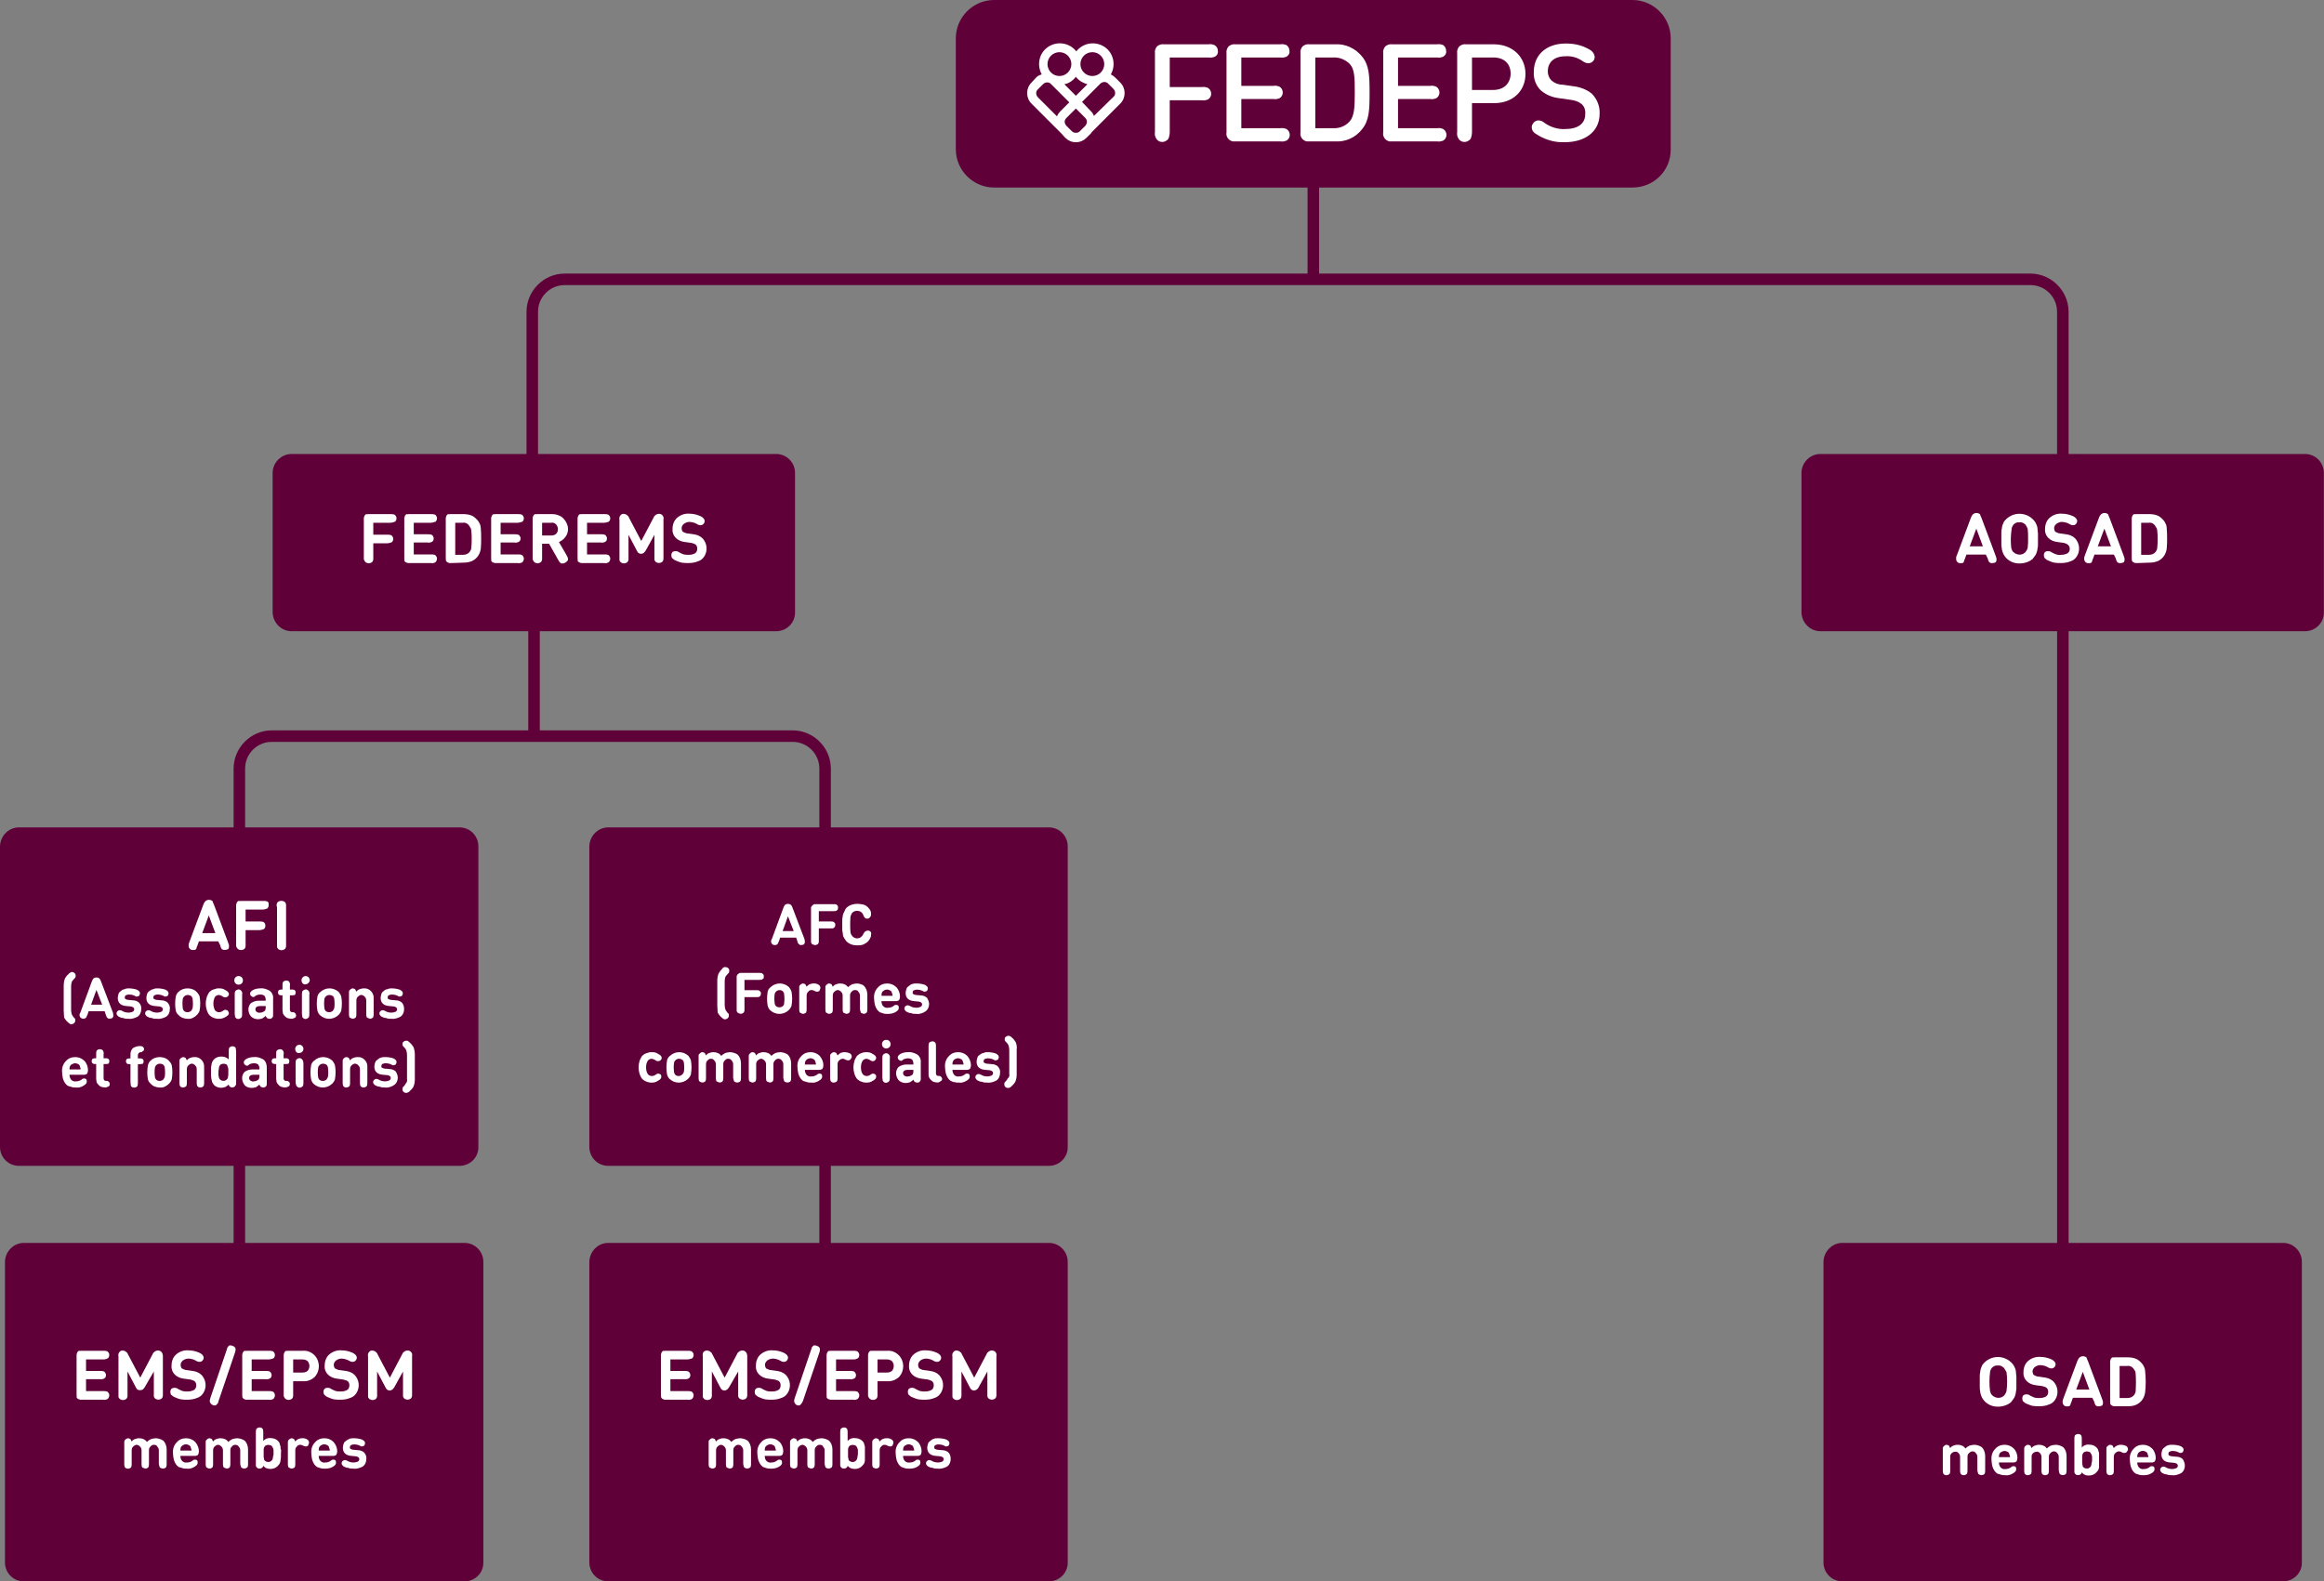 <?xml version="1.0" encoding="utf-8"?>
<!-- Generator: Adobe Illustrator 25.2.3, SVG Export Plug-In . SVG Version: 6.00 Build 0)  -->
<svg version="1.1" id="Calque_1" xmlns="http://www.w3.org/2000/svg" xmlns:xlink="http://www.w3.org/1999/xlink" x="0px" y="0px"
	 width="565px" height="384.5px" viewBox="0 0 565 384.5" style="enable-background:new 0 0 565 384.5;" xml:space="preserve">
<rect x="0" y="0" width="565" height="384.5" fill="#808080" stroke="none"/>
<style type="text/css">
	.st0{fill:#600039;}
	.st1{fill:#FFFFFF;}
</style>
<g id="Groupe_8565" transform="translate(0 -0.001)">
	<g id="Groupe_8565-2" transform="translate(233.766 1.391)">
		<path id="Tracé_387" class="st0" d="M163.1,42.9H7.9C3.5,42.9,0,39.3,0,35c0,0,0,0,0,0V7.9C0,3.5,3.5,0,7.9,0h155.2
			c4.4,0,7.9,3.5,7.9,7.9V35C171,39.3,167.5,42.9,163.1,42.9C163.1,42.9,163.1,42.9,163.1,42.9"/>
	</g>
	<g id="Groupe_8566" transform="translate(232.374 0.001)">
		<path id="Tracé_388" class="st0" d="M164.5,45.6H9.3c-5.1,0-9.3-4.2-9.3-9.3V9.3C0,4.2,4.2,0,9.3,0h155.2c5.1,0,9.3,4.2,9.3,9.3
			v27.1C173.8,41.5,169.7,45.6,164.5,45.6z M9.3,2.8c-3.6,0-6.5,2.9-6.5,6.5v27.1c0,3.6,2.9,6.5,6.5,6.5h155.2
			c3.6,0,6.5-2.9,6.5-6.5V9.3c0-3.6-2.9-6.5-6.5-6.5L9.3,2.8z"/>
	</g>
	<g id="Groupe_8567" transform="translate(56.793 177.59)">
		<path id="Tracé_389" class="st0" d="M135.9,175.6v-2.8c3.6,0,6.5-2.9,6.5-6.5V9.3c0-3.6-2.9-6.5-6.5-6.5H9.3
			c-3.6,0-6.5,2.9-6.5,6.5v157c0,3.6,2.9,6.5,6.5,6.5v2.8c-5.1,0-9.3-4.2-9.3-9.3V9.3C0,4.2,4.2,0,9.3,0h126.6
			c5.1,0,9.3,4.2,9.3,9.3v157C145.2,171.4,141,175.6,135.9,175.6z"/>
	</g>
	<g id="Groupe_8568" transform="translate(128.004 66.518)">
		<path id="Tracé_390" class="st0" d="M365.6,63.8V61c3.6,0,6.5-2.9,6.5-6.5V9.3c0-3.6-2.9-6.5-6.5-6.5H9.3c-3.6,0-6.5,2.9-6.5,6.5
			v45.2c0,3.6,2.9,6.5,6.5,6.5v2.8c-5.1,0-9.3-4.2-9.3-9.3V9.3C0,4.2,4.2,0,9.3,0h356.3c5.1,0,9.3,4.2,9.3,9.3v45.2
			C374.9,59.6,370.7,63.8,365.6,63.8z"/>
	</g>
	<g id="Groupe_8569" transform="translate(128.432 132.469)">
		<rect id="Rectangle_86" x="0" y="0" class="st0" width="2.8" height="46.3"/>
	</g>
	<g id="Groupe_8570" transform="translate(317.889 44.753)">
		<rect id="Rectangle_87" x="0" y="0" class="st0" width="2.8" height="23.2"/>
	</g>
	<g id="Groupe_8571" transform="translate(500.113 132.469)">
		<rect id="Rectangle_88" x="0" y="0" class="st0" width="2.8" height="180.3"/>
	</g>
	<g id="Groupe_8572" transform="translate(66.98 111.085)">
		<path id="Tracé_391" class="st0" d="M121.7,41.7H3.9c-2.2,0-3.9-1.8-3.9-3.9V3.9C0,1.8,1.8,0,3.9,0l0,0h117.8
			c2.2,0,3.9,1.8,3.9,3.9c0,0,0,0,0,0v33.8C125.7,39.9,123.9,41.7,121.7,41.7"/>
	</g>
	<g id="Groupe_8573" transform="translate(66.282 110.388)">
		<path id="Tracé_392" class="st0" d="M122.4,43.1H4.6C2.1,43.1,0,41,0,38.4V4.6C0,2.1,2.1,0,4.6,0h117.8c2.6,0,4.6,2.1,4.6,4.6
			v33.8C127.1,41,125,43.1,122.4,43.1z M4.6,1.4c-1.8,0-3.2,1.5-3.3,3.2v33.8c0,1.8,1.5,3.2,3.3,3.2h117.8c1.8,0,3.2-1.5,3.2-3.2
			V4.6c0-1.8-1.5-3.2-3.2-3.2L4.6,1.4z"/>
	</g>
	<g id="Groupe_8582" transform="translate(88.453 124.909)">
		<g id="Groupe_8574" transform="translate(0 0.102)">
			<path id="Tracé_393" class="st1" d="M2.3,5h3.4C6,5,6.3,5,6.6,5.1C6.8,5.2,6.9,5.3,7,5.5c0.2,0.3,0.2,0.7,0,1.1
				C6.9,6.7,6.8,6.9,6.6,6.9C6.3,7,6,7.1,5.7,7.1H2.3v3.3c0,0.2,0,0.4,0,0.6c0,0.1-0.1,0.3-0.1,0.4c-0.1,0.2-0.2,0.3-0.4,0.4
				c-0.4,0.2-0.8,0.2-1.2,0c-0.2-0.1-0.3-0.2-0.4-0.4C0.1,11.3,0.1,11.1,0,11c0-0.2,0-0.4,0-0.6v-9C0,1.3,0,1.1,0,1
				c0-0.1,0-0.2,0.1-0.4c0-0.1,0.1-0.3,0.2-0.4c0.1-0.1,0.2-0.2,0.4-0.2C0.8,0.1,0.9,0,1,0c0.1,0,0.2,0,0.4,0h5.1
				c0.3,0,0.6,0,0.9,0.1c0.2,0.1,0.3,0.2,0.4,0.4C8,0.8,8,1.2,7.8,1.6C7.7,1.7,7.6,1.9,7.4,1.9C7.1,2,6.8,2.1,6.5,2.1H2.3V5z"/>
		</g>
		<g id="Groupe_8575" transform="translate(9.839 0.102)">
			<path id="Tracé_394" class="st1" d="M1.4,11.9c-0.2,0-0.3,0-0.4,0c-0.1,0-0.2,0-0.4-0.1c-0.1,0-0.3-0.1-0.4-0.2
				c-0.1-0.1-0.2-0.2-0.2-0.4C0.1,11.1,0,11,0,10.9c0-0.1,0-0.2,0-0.4V1.4C0,1.3,0,1.1,0,1c0-0.1,0-0.2,0.1-0.4
				c0-0.1,0.1-0.3,0.2-0.4c0.1-0.1,0.2-0.2,0.4-0.2C0.8,0.1,0.9,0,1,0c0.1,0,0.2,0,0.4,0h5.1c0.3,0,0.6,0,0.9,0.1
				c0.2,0.1,0.3,0.2,0.4,0.4C8,0.8,8,1.2,7.8,1.6C7.7,1.7,7.6,1.9,7.4,1.9C7.1,2,6.8,2.1,6.5,2.1H2.3v2.8h3.4c0.3,0,0.6,0,0.9,0.1
				C6.8,5.1,6.9,5.2,7,5.4c0.2,0.3,0.2,0.7,0,1.1C6.9,6.6,6.8,6.7,6.6,6.8C6.3,6.9,6,7,5.7,6.9H2.3v2.9h4.2c0.3,0,0.6,0,0.9,0.1
				c0.2,0.1,0.3,0.2,0.4,0.4c0.2,0.3,0.2,0.7,0,1.1c-0.1,0.2-0.2,0.3-0.4,0.4c-0.3,0.1-0.6,0.2-0.9,0.1L1.4,11.9z"/>
		</g>
		<g id="Groupe_8576" transform="translate(19.922 0.102)">
			<path id="Tracé_395" class="st1" d="M1.4,11.9c-0.2,0-0.3,0-0.4,0c-0.1,0-0.2,0-0.4-0.1c-0.3-0.1-0.5-0.3-0.6-0.6
				C0.1,11.1,0,11,0,10.8c0-0.1,0-0.2,0-0.4V1.4C0,1.3,0,1.1,0,1c0-0.1,0-0.2,0.1-0.4c0-0.1,0.1-0.3,0.2-0.4
				c0.1-0.1,0.2-0.2,0.4-0.2C0.8,0.1,0.9,0,1,0c0.1,0,0.2,0,0.4,0h2.9C5,0,5.7,0.1,6.4,0.4C7,0.7,7.5,1.2,7.9,1.7
				c0.3,0.5,0.6,1,0.6,1.6c0.1,0.9,0.1,1.8,0.1,2.6c0,0.9,0,1.8-0.1,2.6c-0.1,0.6-0.3,1.1-0.6,1.6c-0.4,0.6-0.9,1-1.5,1.3
				c-0.7,0.3-1.4,0.4-2.1,0.4L1.4,11.9z M2.3,2.1v7.8h1.8c0.7,0,1.3-0.2,1.7-0.7c0.2-0.3,0.4-0.6,0.4-1c0.1-0.7,0.1-1.4,0.1-2.1
				c0-0.7,0-1.4-0.1-2.1c0-0.4-0.2-0.7-0.4-1C5.4,2.3,4.8,2,4.1,2.1H2.3z"/>
		</g>
		<g id="Groupe_8577" transform="translate(30.956 0.102)">
			<path id="Tracé_396" class="st1" d="M1.4,11.9c-0.2,0-0.3,0-0.4,0c-0.1,0-0.2,0-0.4-0.1c-0.1,0-0.3-0.1-0.4-0.2
				c-0.1-0.1-0.2-0.2-0.2-0.4C0.1,11.1,0,11,0,10.9c0-0.1,0-0.2,0-0.4V1.4C0,1.3,0,1.1,0,1c0-0.1,0-0.2,0.1-0.4
				c0-0.1,0.1-0.3,0.2-0.4c0.1-0.1,0.2-0.2,0.4-0.2C0.8,0.1,0.9,0,1,0c0.1,0,0.2,0,0.4,0h5.1c0.3,0,0.6,0,0.9,0.1
				c0.2,0.1,0.3,0.2,0.4,0.4C8,0.8,8,1.2,7.8,1.6C7.7,1.7,7.6,1.9,7.4,1.9C7.1,2,6.8,2.1,6.5,2.1H2.3v2.8h3.4c0.3,0,0.6,0,0.9,0.1
				C6.8,5.1,6.9,5.2,7,5.4c0.2,0.3,0.2,0.7,0,1.1C6.9,6.6,6.8,6.7,6.6,6.8C6.3,6.9,6,7,5.7,6.9H2.3v2.9h4.2c0.3,0,0.6,0,0.9,0.1
				c0.2,0.1,0.3,0.2,0.4,0.4c0.2,0.3,0.2,0.7,0,1.1c-0.1,0.2-0.2,0.3-0.4,0.4c-0.3,0.1-0.6,0.2-0.9,0.1L1.4,11.9z"/>
		</g>
		<g id="Groupe_8578" transform="translate(41.039 0.102)">
			<path id="Tracé_397" class="st1" d="M2.3,7.2v3.2c0,0.2,0,0.4,0,0.6c0,0.1-0.1,0.3-0.1,0.4c-0.1,0.2-0.2,0.3-0.4,0.4
				c-0.4,0.2-0.8,0.2-1.2,0c-0.2-0.1-0.3-0.2-0.4-0.4C0.1,11.3,0.1,11.1,0,11c0-0.2,0-0.4,0-0.6v-9C0,1.3,0,1.1,0,1
				c0-0.1,0-0.2,0.1-0.4c0-0.1,0.1-0.3,0.2-0.4c0.1-0.1,0.2-0.2,0.4-0.2C0.8,0.1,0.9,0,1,0c0.1,0,0.2,0,0.4,0h3.3
				c0.6,0,1.1,0.1,1.6,0.3c0.5,0.2,0.9,0.4,1.2,0.8c0.3,0.3,0.6,0.7,0.8,1.2c0.2,0.4,0.3,0.9,0.3,1.4C8.6,4.3,8.4,5,8,5.5
				C7.6,6.1,7,6.5,6.4,6.8l1.8,3.1c0.2,0.3,0.3,0.6,0.4,0.9c0,0.2,0,0.4-0.1,0.5c-0.1,0.2-0.3,0.3-0.4,0.4C7.8,11.9,7.6,12,7.3,12
				c-0.2,0-0.4,0-0.5-0.1c-0.1-0.1-0.2-0.2-0.3-0.3c-0.1-0.2-0.2-0.3-0.3-0.5L4,7.2L2.3,7.2z M2.3,5.2h2.2c0.4,0,0.9-0.1,1.2-0.4
				c0.6-0.6,0.6-1.6,0-2.3C5.4,2.2,5,2,4.5,2.1H2.3V5.2z"/>
		</g>
		<g id="Groupe_8579" transform="translate(51.963 0.102)">
			<path id="Tracé_398" class="st1" d="M1.4,11.9c-0.2,0-0.3,0-0.4,0c-0.1,0-0.2,0-0.4-0.1c-0.1,0-0.3-0.1-0.4-0.2
				c-0.1-0.1-0.2-0.2-0.2-0.4C0.1,11.1,0,11,0,10.9c0-0.1,0-0.2,0-0.4V1.4C0,1.3,0,1.1,0,1c0-0.1,0-0.2,0.1-0.4
				c0-0.1,0.1-0.3,0.2-0.4c0.1-0.1,0.2-0.2,0.4-0.2C0.8,0.1,0.9,0,1,0c0.1,0,0.2,0,0.4,0h5.1c0.3,0,0.6,0,0.9,0.1
				c0.2,0.1,0.3,0.2,0.4,0.4C8,0.8,8,1.2,7.8,1.6C7.7,1.7,7.6,1.9,7.4,1.9C7.1,2,6.8,2.1,6.5,2.1H2.3v2.8h3.4c0.3,0,0.6,0,0.9,0.1
				C6.8,5.1,6.9,5.2,7,5.4c0.2,0.3,0.2,0.7,0,1.1C6.9,6.6,6.8,6.7,6.6,6.8C6.3,6.9,6,7,5.7,6.9H2.3v2.9h4.2c0.3,0,0.6,0,0.9,0.1
				c0.2,0.1,0.3,0.2,0.4,0.4c0.2,0.3,0.2,0.7,0,1.1c-0.1,0.2-0.2,0.3-0.4,0.4c-0.3,0.1-0.6,0.2-0.9,0.1L1.4,11.9z"/>
		</g>
		<g id="Groupe_8580" transform="translate(62.046 0.033)">
			<path id="Tracé_399" class="st1" d="M6,9.5c-0.4,0.3-0.9,0.3-1.3,0C4.5,9.3,4.4,9.1,4.3,8.9L2.3,5.1v5.4c0,0.2,0,0.4,0,0.6
				c0,0.1-0.1,0.3-0.1,0.4c-0.1,0.2-0.2,0.3-0.4,0.4c-0.4,0.2-0.8,0.2-1.2,0c-0.2-0.1-0.3-0.2-0.4-0.4c-0.1-0.1-0.1-0.3-0.1-0.4
				c0-0.2,0-0.4,0-0.6v-9C0,1,0.1,0.6,0.4,0.3C0.6,0.1,0.8,0,1.1,0c0.2,0,0.5,0.1,0.7,0.2c0.3,0.2,0.5,0.4,0.6,0.7l3,5.7l3-5.7
				C8.5,0.6,8.7,0.4,9,0.2C9.2,0.1,9.4,0,9.7,0c0.3,0,0.6,0.1,0.8,0.3c0.3,0.3,0.4,0.7,0.3,1.1v9c0,0.2,0,0.4,0,0.6
				c0,0.1-0.1,0.3-0.1,0.4c-0.1,0.2-0.2,0.3-0.4,0.4c-0.4,0.2-0.8,0.2-1.2,0c-0.2-0.1-0.3-0.2-0.4-0.4c-0.1-0.1-0.1-0.3-0.1-0.4
				c0-0.2,0-0.4,0-0.6V5.1L6.5,8.9C6.4,9.1,6.2,9.3,6,9.5z"/>
		</g>
		<g id="Groupe_8581" transform="translate(74.761)">
			<path id="Tracé_400" class="st1" d="M4.9,7.1L3.4,6.9c-0.9-0.1-1.7-0.4-2.3-1C0.5,5.3,0.2,4.5,0.3,3.6c0-1,0.4-2,1.1-2.6
				c0.8-0.7,1.9-1.1,3-1c0.9,0,1.8,0.2,2.7,0.6c0.6,0.3,1,0.7,1,1.2C8.1,2,8,2.3,7.8,2.5C7.6,2.7,7.4,2.8,7.1,2.8
				c-0.3,0-0.6-0.1-0.9-0.3C5.7,2.2,5,2,4.3,2C3.9,2,3.4,2.2,3,2.5c-0.3,0.3-0.5,0.6-0.5,1c0,0.3,0.1,0.7,0.3,0.9
				C3.2,4.6,3.6,4.8,4,4.8L5.4,5C6.2,5.1,7,5.4,7.6,6C8.7,7.2,8.9,9,8,10.4c-0.4,0.6-0.9,1-1.6,1.2c-0.7,0.3-1.5,0.4-2.3,0.4
				c-0.5,0-1.1,0-1.6-0.1c-0.5-0.1-0.9-0.3-1.4-0.5c-0.3-0.1-0.6-0.3-0.9-0.6C0.1,10.7,0,10.4,0,10.1c0-0.3,0.1-0.6,0.3-0.8
				C0.5,9.2,0.7,9.1,1,9.1c0.3,0,0.7,0.1,0.9,0.3C2.3,9.6,2.7,9.8,3,9.9C3.4,10,3.8,10,4.2,10c0.6,0,1.1-0.1,1.6-0.4
				C6.1,9.4,6.3,9,6.3,8.5c0-0.4-0.1-0.7-0.4-1C5.6,7.3,5.2,7.2,4.9,7.1z"/>
		</g>
	</g>
	<g id="Groupe_8583" transform="translate(0.696 201.878)">
		<path id="Tracé_401" class="st0" d="M111,80.9H3.9C1.8,80.9,0,79.1,0,77V4C0,1.8,1.8,0,3.9,0c0,0,0,0,0,0H111
			c2.2,0,3.9,1.8,3.9,3.9v73C115,79.1,113.2,80.9,111,80.9"/>
	</g>
	<g id="Groupe_8584" transform="translate(0 201.182)">
		<path id="Tracé_402" class="st0" d="M111.7,82.3H4.6c-2.6,0-4.6-2.1-4.6-4.6v-73C0,2.1,2.1,0,4.6,0h107.1c2.6,0,4.6,2.1,4.6,4.6
			v73C116.4,80.2,114.3,82.3,111.7,82.3z M4.6,1.4c-1.8,0-3.2,1.5-3.3,3.2v73c0,1.8,1.5,3.2,3.3,3.2h107.1c1.8,0,3.2-1.5,3.2-3.2
			v-73c0-1.8-1.5-3.2-3.2-3.2H4.6z"/>
	</g>
	<g id="Groupe_8588" transform="translate(45.762 218.996)">
		<g id="Groupe_8585">
			<path id="Tracé_403" class="st1" d="M6.3,1.1l3.4,9.1c0.1,0.2,0.1,0.4,0.2,0.6c0,0.2,0,0.3,0,0.5c0,0.2-0.1,0.3-0.2,0.5
				C9.4,11.9,9.1,12,8.8,12c-0.2,0-0.5-0.1-0.6-0.2c-0.1-0.1-0.2-0.2-0.2-0.3c-0.1-0.2-0.2-0.4-0.2-0.6L7.3,9.9H2.6l-0.4,1.1
				c-0.1,0.2-0.2,0.4-0.2,0.6c-0.1,0.1-0.1,0.2-0.2,0.3C1.6,12,1.3,12,1.1,12c-0.3,0-0.6-0.1-0.8-0.4c-0.1-0.1-0.2-0.3-0.2-0.5
				c0-0.2,0-0.3,0-0.5c0.1-0.2,0.1-0.4,0.2-0.6l3.4-9.1c0.1-0.3,0.3-0.6,0.5-0.8c0.5-0.4,1.2-0.4,1.7,0C6,0.5,6.2,0.8,6.3,1.1z
				 M5,3.6L3.4,7.9h3.2L5,3.6z"/>
		</g>
		<g id="Groupe_8586" transform="translate(11.646 0.067)">
			<path id="Tracé_404" class="st1" d="M2.3,5h3.4C6,5,6.3,5,6.6,5.1C6.8,5.2,6.9,5.3,7,5.5C7.1,5.7,7.1,5.8,7.1,6
				c0,0.2,0,0.4-0.1,0.5C6.9,6.7,6.8,6.9,6.6,6.9C6.3,7,6,7.1,5.7,7.1H2.3v3.3c0,0.2,0,0.4,0,0.6c0,0.1-0.1,0.3-0.1,0.4
				c-0.1,0.2-0.2,0.3-0.4,0.4c-0.4,0.2-0.8,0.2-1.2,0c-0.2-0.1-0.3-0.2-0.4-0.4C0.1,11.3,0.1,11.2,0,11c0-0.2,0-0.4,0-0.6v-9
				C0,1.3,0,1.1,0,1c0-0.1,0-0.2,0.1-0.4c0-0.1,0.1-0.3,0.2-0.4c0.1-0.1,0.2-0.2,0.4-0.2C0.8,0.1,0.9,0,1.1,0c0.1,0,0.2,0,0.4,0h5.1
				c0.3,0,0.6,0,0.9,0.1c0.2,0.1,0.3,0.2,0.4,0.4C7.9,0.7,7.9,0.8,7.9,1c0,0.2,0,0.4-0.1,0.5C7.7,1.7,7.6,1.9,7.4,1.9
				C7.1,2,6.8,2.1,6.5,2.1H2.3V5z"/>
		</g>
		<g id="Groupe_8587" transform="translate(21.488)">
			<path id="Tracé_405" class="st1" d="M2.3,1.6v8.9c0,0.2,0,0.4,0,0.6c0,0.1-0.1,0.3-0.1,0.4c-0.1,0.2-0.2,0.3-0.4,0.4
				c-0.4,0.2-0.8,0.2-1.2,0c-0.2-0.1-0.3-0.2-0.4-0.4c-0.1-0.1-0.1-0.3-0.1-0.4c0-0.2,0-0.4,0-0.6V1.6C0,1.4,0,1.2,0,1
				c0-0.1,0.1-0.3,0.1-0.4c0.1-0.2,0.2-0.3,0.4-0.4C0.9,0,1.4,0,1.8,0.2c0.2,0.1,0.3,0.2,0.4,0.4C2.2,0.7,2.3,0.8,2.3,1
				C2.3,1.2,2.3,1.4,2.3,1.6z"/>
		</g>
	</g>
	<g id="Groupe_8602" transform="translate(15.489 236.339)">
		<g id="Groupe_8589">
			<path id="Tracé_406" class="st1" d="M1.8,3.4v5.9c0,0.4,0.1,0.8,0.2,1.1c0.1,0.2,0.3,0.4,0.4,0.6c0.1,0.1,0.2,0.2,0.3,0.3
				c0.1,0.1,0.1,0.2,0.1,0.3c0,0.1,0,0.3,0,0.4c-0.1,0.4-0.5,0.7-0.9,0.7c-0.1,0-0.3,0-0.4-0.1c-0.2-0.1-0.3-0.2-0.5-0.4
				c-0.4-0.3-0.6-0.7-0.9-1.1C0.1,10.6,0,10,0,9.4V3.3c0-0.6,0.1-1.2,0.3-1.7c0.2-0.4,0.5-0.8,0.9-1.1c0.1-0.2,0.3-0.3,0.5-0.4
				C1.8,0,1.9,0,2,0c0.4,0,0.8,0.3,0.9,0.7c0,0.1,0,0.3,0,0.4c0,0.1-0.1,0.2-0.1,0.3C2.7,1.5,2.6,1.6,2.5,1.7C2.3,1.9,2.2,2.1,2,2.3
				C1.9,2.7,1.8,3,1.8,3.4z"/>
		</g>
		<g id="Groupe_8590" transform="translate(3.856 1.357)">
			<path id="Tracé_407" class="st1" d="M5.2,0.9l2.9,7.6C8.1,8.6,8.2,8.8,8.2,9c0,0.1,0,0.3,0,0.4c0,0.1-0.1,0.3-0.2,0.4
				C7.9,9.9,7.6,10,7.3,10C7.1,10,6.9,10,6.8,9.8C6.7,9.8,6.6,9.7,6.6,9.6C6.5,9.4,6.5,9.3,6.4,9.1L6.1,8.2H2.2L1.9,9.1
				C1.8,9.3,1.7,9.4,1.7,9.6C1.6,9.7,1.5,9.8,1.5,9.8C1.3,10,1.1,10,0.9,10c-0.3,0-0.5-0.1-0.7-0.3C0.1,9.6,0.1,9.5,0,9.3
				C0,9.2,0,9.1,0,9c0-0.2,0.1-0.3,0.2-0.5L3,0.9c0.1-0.2,0.2-0.5,0.4-0.7c0.4-0.3,1-0.3,1.4,0C5,0.4,5.1,0.6,5.2,0.9z M4.1,3
				L2.8,6.6h2.7L4.1,3z"/>
		</g>
		<g id="Groupe_8591" transform="translate(12.843 3.987)">
			<path id="Tracé_408" class="st1" d="M3,0c0.6,0,1.3,0.1,1.9,0.3c0.2,0.1,0.4,0.2,0.6,0.4C5.6,0.8,5.7,1,5.7,1.2
				c0,0.2-0.1,0.4-0.2,0.6C5.3,1.9,5.1,2,4.9,2C4.7,2,4.6,1.9,4.4,1.8C4,1.6,3.5,1.5,3,1.5c-0.3,0-0.5,0.1-0.8,0.2
				C2.1,1.8,2,2,2,2.2C2,2.4,2,2.5,2.2,2.6c0.2,0.1,0.4,0.2,0.6,0.2l1.1,0.1c0.6,0,1.2,0.2,1.6,0.6C5.9,4,6.1,4.5,6,5.1
				c0,0.7-0.3,1.4-0.9,1.8C4.5,7.2,3.7,7.5,3,7.4c-0.5,0-1,0-1.4-0.2C1.1,7.2,0.8,7,0.4,6.8C0.2,6.6,0,6.4,0,6.1
				c0-0.2,0.1-0.5,0.3-0.6c0.1-0.1,0.3-0.2,0.5-0.2c0.2,0,0.4,0.1,0.6,0.2c0.5,0.3,1,0.4,1.6,0.4c0.3,0,0.6-0.1,0.9-0.2
				c0.2-0.1,0.4-0.3,0.4-0.6c0-0.4-0.3-0.6-0.8-0.7L2.4,4.3c-1.4-0.1-2.1-0.8-2.1-2c0-0.3,0.1-0.7,0.2-1C0.6,1,0.8,0.8,1.1,0.6
				C1.3,0.4,1.7,0.2,2,0.2C2.3,0,2.7,0,3,0z"/>
		</g>
		<g id="Groupe_8592" transform="translate(19.796 3.987)">
			<path id="Tracé_409" class="st1" d="M3,0c0.6,0,1.3,0.1,1.9,0.3c0.2,0.1,0.4,0.2,0.6,0.4C5.6,0.8,5.7,1,5.7,1.2
				c0,0.2-0.1,0.4-0.2,0.6C5.3,1.9,5.1,2,4.9,2C4.7,2,4.6,1.9,4.4,1.8C4,1.6,3.5,1.5,3,1.5c-0.3,0-0.5,0.1-0.8,0.2
				C2.1,1.8,2,2,2,2.2C2,2.4,2,2.5,2.2,2.6c0.2,0.1,0.4,0.2,0.6,0.2l1.1,0.1c0.6,0,1.2,0.2,1.6,0.6C5.9,4,6.1,4.5,6,5.1
				c0,0.7-0.3,1.4-0.9,1.8C4.5,7.2,3.7,7.5,3,7.4c-0.5,0-1,0-1.4-0.2C1.1,7.2,0.8,7,0.4,6.8C0.2,6.6,0,6.4,0,6.1
				c0-0.2,0.1-0.5,0.3-0.6c0.1-0.1,0.3-0.2,0.5-0.2c0.2,0,0.4,0.1,0.6,0.2c0.5,0.3,1,0.4,1.6,0.4c0.3,0,0.6-0.1,0.9-0.2
				c0.2-0.1,0.4-0.3,0.4-0.6c0-0.4-0.3-0.6-0.8-0.7L2.4,4.3c-1.4-0.1-2.1-0.8-2.1-2c0-0.3,0.1-0.7,0.2-1C0.6,1,0.8,0.8,1.1,0.6
				C1.4,0.4,1.7,0.2,2,0.2C2.3,0,2.7,0,3,0z"/>
		</g>
		<g id="Groupe_8593" transform="translate(27.042 3.987)">
			<path id="Tracé_410" class="st1" d="M6,2c0.2,1.1,0.2,2.2,0,3.4C5.9,5.8,5.6,6.2,5.3,6.5C4.7,7.1,3.9,7.5,3.1,7.4
				c-0.8,0-1.7-0.3-2.2-0.9C0.5,6.2,0.3,5.8,0.2,5.4c-0.2-1.1-0.2-2.2,0-3.4c0.1-0.4,0.3-0.8,0.6-1.1C1.4,0.3,2.2,0,3.1,0
				c0.8,0,1.7,0.3,2.2,0.9C5.6,1.2,5.9,1.6,6,2z M1.9,2.6c-0.1,0.7-0.1,1.4,0,2.2c0,0.3,0.2,0.5,0.3,0.7c0.5,0.4,1.2,0.4,1.7,0
				C4.1,5.3,4.2,5,4.3,4.8c0.1-0.7,0.1-1.4,0-2.2c0-0.3-0.2-0.5-0.3-0.7C3.4,1.5,2.7,1.5,2.2,2C2.1,2.1,1.9,2.4,1.9,2.6L1.9,2.6z"/>
		</g>
		<g id="Groupe_8594" transform="translate(34.56 3.987)">
			<path id="Tracé_411" class="st1" d="M3.3,0c0.5,0,1,0.1,1.4,0.4c0.6,0.3,0.9,0.6,0.9,1c0,0.2-0.1,0.4-0.3,0.6
				C5.1,2.1,4.9,2.2,4.7,2.2C4.5,2.2,4.3,2.1,4.1,2C3.9,1.8,3.6,1.7,3.2,1.6c-0.4,0-0.8,0.2-1,0.5c-0.5,1-0.5,2.2,0,3.2
				c0.2,0.3,0.6,0.5,1,0.5c0.3,0,0.6-0.1,0.9-0.3c0.2-0.2,0.4-0.2,0.6-0.3c0.2,0,0.4,0.1,0.6,0.2C5.5,5.6,5.5,5.8,5.6,6
				c0,0.4-0.3,0.7-0.9,1C4.2,7.3,3.7,7.4,3.2,7.4c-0.3,0-0.6,0-0.9-0.1C2,7.2,1.7,7.1,1.5,7C1.2,6.8,0.9,6.6,0.7,6.3
				C0.5,6,0.3,5.6,0.2,5.2c-0.3-1-0.3-2,0-3c0.1-0.4,0.3-0.7,0.5-1.1c0.2-0.3,0.5-0.5,0.8-0.7C1.8,0.3,2,0.2,2.4,0.1
				C2.6,0,2.9,0,3.3,0z"/>
		</g>
		<g id="Groupe_8595" transform="translate(41.474 0.99)">
			<path id="Tracé_412" class="st1" d="M0.3,1.8c-0.4-0.4-0.4-1.1,0-1.5s1.1-0.4,1.5,0c0.4,0.4,0.4,1.1,0,1.5C1.6,2,1.3,2.1,1,2.1
				C0.8,2.1,0.5,2,0.3,1.8z M1.9,9.2c0,0.3,0,0.5-0.1,0.8c-0.3,0.4-0.9,0.6-1.3,0.3c-0.1-0.1-0.2-0.2-0.3-0.3
				C0.2,9.7,0.1,9.4,0.1,9.2V4.5c0-0.3,0-0.5,0.1-0.8c0.3-0.4,0.9-0.6,1.3-0.3c0.1,0.1,0.2,0.2,0.3,0.3C1.9,3.9,2,4.2,1.9,4.5V9.2z"
				/>
		</g>
		<g id="Groupe_8596" transform="translate(44.906 3.987)">
			<path id="Tracé_413" class="st1" d="M2.9,1.5c-0.4,0-0.8,0.1-1.2,0.3C1.6,2,1.4,2.1,1.2,2.1C1,2.1,0.8,2,0.6,1.8
				C0.5,1.7,0.4,1.5,0.4,1.3c0-0.3,0.2-0.6,0.7-0.9C1.7,0.1,2.3,0,2.9,0c0.8-0.1,1.6,0.2,2.3,0.6C5.8,1.1,6.1,1.8,6,2.6v3.6
				c0,0.2,0,0.3,0,0.5C6,6.8,5.9,6.9,5.9,7C5.8,7.1,5.7,7.2,5.6,7.3C5.4,7.4,5.3,7.4,5.1,7.4c-0.2,0-0.4-0.1-0.6-0.2
				C4.4,7.1,4.3,6.9,4.2,6.7C4,6.9,3.7,7.1,3.4,7.3c-0.3,0.1-0.7,0.2-1,0.2c-0.7,0-1.3-0.2-1.8-0.7C0.2,6.3,0,5.7,0,5.1
				C0,4.6,0.2,4,0.6,3.6C1.2,3.2,1.8,3,2.5,3h1.7V2.7c0-0.3-0.1-0.6-0.3-0.9C3.6,1.6,3.3,1.5,2.9,1.5z M4.2,4.7V4.3H2.8
				c-0.7,0-1.1,0.3-1.1,0.8c0,0.2,0.1,0.5,0.3,0.6C2.3,5.9,2.6,6,2.8,5.9c0.2,0,0.4,0,0.6-0.1c0.2-0.1,0.3-0.1,0.5-0.3
				C4,5.5,4.1,5.4,4.1,5.2C4.2,5,4.2,4.9,4.2,4.7L4.2,4.7z"/>
		</g>
		<g id="Groupe_8597" transform="translate(52.089 2.075)">
			<path id="Tracé_414" class="st1" d="M1.1,7.2V3.6H0.9c-0.2,0-0.4,0-0.6-0.1C0,3.3-0.1,2.9,0.1,2.5c0.1-0.1,0.1-0.2,0.2-0.2
				c0.2-0.1,0.4-0.1,0.6-0.1h0.2v-1c0-0.3,0-0.5,0.1-0.8C1.5,0,2.1-0.1,2.5,0.1c0.1,0.1,0.2,0.2,0.3,0.3C2.9,0.7,3,1,2.9,1.2v1h0.5
				c0.2,0,0.4,0,0.6,0.1c0.3,0.2,0.4,0.6,0.2,1C4.3,3.4,4.2,3.4,4.1,3.5C3.9,3.6,3.7,3.6,3.5,3.6H2.9v3.5c0,0.3,0.2,0.6,0.5,0.6
				c0,0,0.1,0,0.1,0c0.2,0,0.4,0,0.5,0.1C4.3,8,4.4,8.2,4.4,8.5c0,0.3-0.1,0.5-0.4,0.6C3.8,9.2,3.6,9.3,3.3,9.3H3.2
				c-0.3,0-0.7-0.1-1-0.2C2,9,1.8,8.8,1.6,8.6C1.4,8.4,1.3,8.2,1.2,8C1.2,7.7,1.1,7.4,1.1,7.2z"/>
		</g>
		<g id="Groupe_8598" transform="translate(57.813 0.99)">
			<path id="Tracé_415" class="st1" d="M0.3,1.8c-0.4-0.4-0.4-1.1,0-1.5C0.5,0.1,0.8,0,1,0c0.6,0,1,0.5,1,1s-0.5,1-1,1
				C0.8,2.1,0.5,2,0.3,1.8z M1.9,9.2c0,0.3,0,0.5-0.1,0.8c-0.3,0.4-0.9,0.6-1.3,0.3c-0.1-0.1-0.2-0.2-0.3-0.3
				C0.2,9.7,0.1,9.4,0.1,9.2V4.5c0-0.3,0-0.5,0.1-0.8c0.3-0.4,0.9-0.6,1.3-0.3c0.1,0.1,0.2,0.2,0.3,0.3C1.9,3.9,2,4.2,1.9,4.5
				L1.9,9.2z"/>
		</g>
		<g id="Groupe_8599" transform="translate(61.478 3.987)">
			<path id="Tracé_416" class="st1" d="M6,2c0.2,1.1,0.2,2.2,0,3.4C5.9,5.8,5.6,6.2,5.3,6.5c-1.3,1.2-3.2,1.2-4.5,0
				C0.5,6.2,0.3,5.8,0.2,5.4c-0.2-1.1-0.2-2.2,0-3.4c0.1-0.4,0.3-0.8,0.7-1.1c1.3-1.2,3.2-1.2,4.5,0C5.6,1.2,5.9,1.6,6,2z M1.9,2.6
				c-0.1,0.7-0.1,1.4,0,2.2c0,0.3,0.2,0.5,0.3,0.7c0.5,0.4,1.2,0.4,1.7,0C4.1,5.3,4.2,5,4.3,4.8c0.1-0.7,0.1-1.4,0-2.2
				c0-0.3-0.2-0.5-0.3-0.7C3.4,1.5,2.7,1.5,2.2,2C2.1,2.1,1.9,2.4,1.9,2.6L1.9,2.6z"/>
		</g>
		<g id="Groupe_8600" transform="translate(69.353 3.987)">
			<path id="Tracé_417" class="st1" d="M1.8,0.8C2,0.5,2.3,0.3,2.6,0.2C2.9,0.1,3.2,0,3.6,0c1-0.1,2,0.6,2.3,1.6C6,1.9,6,2.3,6,2.7
				v3.5C6,6.4,6,6.7,5.9,7C5.6,7.4,5.1,7.5,4.6,7.2C4.5,7.2,4.4,7.1,4.3,7C4.2,6.7,4.2,6.4,4.2,6.2V3c0-0.4-0.1-0.7-0.4-1
				C3.6,1.8,3.3,1.6,3,1.6C2.7,1.6,2.4,1.8,2.2,2C1.9,2.2,1.8,2.6,1.8,3v3.2c0,0.3,0,0.5-0.1,0.8C1.4,7.4,0.8,7.5,0.4,7.2
				C0.3,7.2,0.2,7.1,0.1,7C0,6.7,0,6.4,0,6.2V1.3c0-0.2,0-0.3,0-0.5c0-0.1,0.1-0.2,0.1-0.3c0.1-0.1,0.2-0.2,0.3-0.3
				C0.6,0.1,0.7,0,0.9,0c0.2,0,0.4,0.1,0.6,0.2C1.6,0.4,1.7,0.6,1.8,0.8z"/>
		</g>
		<g id="Groupe_8601" transform="translate(76.752 3.987)">
			<path id="Tracé_418" class="st1" d="M3,0c0.6,0,1.3,0.1,1.9,0.3c0.2,0.1,0.4,0.2,0.6,0.4C5.6,0.8,5.7,1,5.7,1.2
				c0,0.2-0.1,0.4-0.2,0.6C5.3,1.9,5.1,2,4.9,2C4.7,2,4.6,1.9,4.4,1.8C4,1.6,3.5,1.5,3,1.5c-0.3,0-0.5,0.1-0.8,0.2
				C2.1,1.8,2,2,2,2.2C2,2.4,2,2.5,2.2,2.6c0.2,0.1,0.4,0.2,0.6,0.2l1.1,0.1c0.6,0,1.2,0.2,1.6,0.6C5.9,4,6,4.5,6,5.1
				c0,0.7-0.3,1.4-0.9,1.8C4.5,7.2,3.7,7.5,3,7.4c-0.5,0-1,0-1.4-0.2C1.1,7.2,0.8,7,0.4,6.8C0.2,6.6,0,6.4,0,6.1
				c0-0.2,0.1-0.5,0.3-0.6c0.1-0.1,0.3-0.2,0.5-0.2c0.2,0,0.4,0.1,0.6,0.2c0.5,0.3,1,0.4,1.6,0.4c0.3,0,0.6-0.1,0.9-0.2
				c0.2-0.1,0.4-0.3,0.4-0.6c0-0.4-0.3-0.6-0.8-0.7L2.4,4.3c-1.4-0.1-2.1-0.8-2.1-2c0-0.3,0.1-0.7,0.2-1C0.6,1,0.8,0.8,1.1,0.6
				C1.3,0.4,1.6,0.2,2,0.2C2.3,0,2.7,0,3,0z"/>
		</g>
	</g>
	<g id="Groupe_8616" transform="translate(15.097 253.046)">
		<g id="Groupe_8603" transform="translate(0 3.987)">
			<path id="Tracé_419" class="st1" d="M5.3,4.3H1.8c0,0.4,0.1,0.8,0.4,1.2c0.3,0.3,0.7,0.5,1.2,0.4c0.4,0,0.9-0.1,1.3-0.4
				c0.2-0.2,0.4-0.3,0.7-0.3c0.2,0,0.4,0.1,0.5,0.2C6,5.6,6,5.8,6,6c0,0.3-0.2,0.6-0.7,0.9C4.7,7.3,4,7.5,3.4,7.4
				c-0.3,0-0.7,0-1-0.1C2,7.2,1.7,7.1,1.4,7C1.1,6.8,0.9,6.6,0.7,6.3C0.5,6,0.3,5.6,0.2,5.2C0.1,4.7,0,4.2,0,3.7
				c-0.1-1,0.2-2,0.9-2.7c0.6-0.7,1.4-1,2.3-1C4,0,4.8,0.3,5.4,0.9C6,1.5,6.3,2.4,6.3,3.2c0,0.3-0.1,0.6-0.2,0.8
				C6,4.1,5.9,4.2,5.8,4.2c-0.1,0-0.2,0.1-0.3,0.1C5.5,4.3,5.4,4.3,5.3,4.3z M4.5,3c0-0.3-0.1-0.5-0.2-0.8C4.3,2,4.1,1.8,3.9,1.7
				C3.7,1.6,3.4,1.5,3.2,1.5c-0.3,0-0.5,0.1-0.7,0.2C2.2,1.8,2,2,1.9,2.3C1.8,2.5,1.8,2.8,1.8,3H4.5z"/>
		</g>
		<g id="Groupe_8604" transform="translate(7.185 2.073)">
			<path id="Tracé_420" class="st1" d="M1.1,7.2V3.6H0.9c-0.2,0-0.4,0-0.6-0.1C0,3.3-0.1,2.9,0.1,2.5c0.1-0.1,0.1-0.2,0.2-0.2
				c0.2-0.1,0.4-0.1,0.6-0.1h0.2v-1c0-0.3,0-0.6,0.1-0.8C1.4,0.1,1.7,0,2,0c0.3,0,0.6,0.1,0.8,0.4C2.9,0.7,3,1,2.9,1.2v1h0.5
				c0.2,0,0.4,0,0.6,0.1c0.3,0.2,0.4,0.6,0.2,1C4.3,3.4,4.2,3.4,4.1,3.5C3.9,3.6,3.7,3.6,3.5,3.6H2.9v3.5c0,0.3,0.2,0.6,0.5,0.6
				c0,0,0.1,0,0.1,0c0.2,0,0.4,0,0.5,0.1C4.3,8,4.4,8.2,4.4,8.5c0,0.3-0.1,0.5-0.4,0.6C3.8,9.2,3.6,9.3,3.3,9.3H3.2
				c-0.3,0-0.7-0.1-1-0.2C2,9,1.8,8.8,1.6,8.6C1.4,8.4,1.3,8.2,1.2,8C1.2,7.7,1.1,7.4,1.1,7.2z"/>
		</g>
		<g id="Groupe_8605" transform="translate(15.524 1.31)">
			<path id="Tracé_421" class="st1" d="M1.1,3V2.1c0-0.3,0-0.5,0.1-0.8c0.1-0.2,0.2-0.5,0.4-0.7C1.8,0.4,2,0.3,2.3,0.2
				C2.6,0.1,2.9,0,3.2,0h0.1c0.3,0,0.5,0,0.7,0.1c0.2,0.1,0.4,0.4,0.4,0.6c0,0.3-0.1,0.5-0.4,0.6C3.9,1.5,3.7,1.5,3.5,1.5
				C3.2,1.5,3,1.8,2.9,2.1c0,0,0,0.1,0,0.1V3h0.5c0.2,0,0.4,0,0.6,0.1c0.3,0.2,0.4,0.6,0.2,1C4.3,4.1,4.2,4.2,4.1,4.3
				C3.9,4.3,3.7,4.4,3.5,4.4H2.9v4.5c0,0.3,0,0.5-0.1,0.8C2.7,9.9,2.4,10.1,2,10.1c-0.3,0-0.6-0.1-0.8-0.4C1.2,9.4,1.1,9.1,1.1,8.8
				V4.4H0.9c-0.2,0-0.4,0-0.6-0.1C0,4.1-0.1,3.6,0.1,3.3c0.1-0.1,0.1-0.2,0.2-0.2C0.5,3,0.7,3,0.9,3L1.1,3z"/>
		</g>
		<g id="Groupe_8606" transform="translate(20.66 3.987)">
			<path id="Tracé_422" class="st1" d="M6,2c0.2,1.1,0.2,2.2,0,3.4C5.9,5.8,5.6,6.2,5.3,6.5C4.7,7.1,3.9,7.5,3.1,7.4
				c-0.8,0-1.7-0.3-2.2-0.9C0.5,6.2,0.3,5.8,0.2,5.4c-0.2-1.1-0.2-2.2,0-3.4c0.1-0.4,0.3-0.8,0.6-1.1C1.4,0.3,2.2,0,3.1,0
				c0.8,0,1.7,0.3,2.2,0.9C5.6,1.2,5.9,1.6,6,2z M1.9,2.6c-0.1,0.7-0.1,1.4,0,2.2c0,0.3,0.2,0.5,0.3,0.7c0.5,0.4,1.2,0.4,1.7,0
				C4.1,5.3,4.2,5,4.3,4.8c0.1-0.7,0.1-1.4,0-2.2c0-0.3-0.2-0.5-0.3-0.7C3.4,1.5,2.7,1.5,2.2,2C2.1,2.1,1.9,2.4,1.9,2.6z"/>
		</g>
		<g id="Groupe_8607" transform="translate(28.532 3.987)">
			<path id="Tracé_423" class="st1" d="M1.8,0.8C2,0.5,2.3,0.3,2.6,0.2C2.9,0.1,3.2,0,3.6,0c1-0.1,2,0.6,2.3,1.6C6,1.9,6,2.3,6,2.7
				v3.5C6,6.4,6,6.7,5.9,7C5.6,7.4,5.1,7.5,4.6,7.3C4.5,7.2,4.4,7.1,4.3,7C4.2,6.7,4.2,6.4,4.2,6.2V3c0-0.4-0.1-0.7-0.4-1
				C3.6,1.8,3.3,1.6,3,1.6C2.7,1.6,2.4,1.8,2.2,2C1.9,2.2,1.8,2.6,1.8,3v3.2c0,0.3,0,0.5-0.1,0.8C1.4,7.4,0.8,7.5,0.4,7.3
				C0.3,7.2,0.2,7.1,0.1,7C0,6.7,0,6.4,0,6.2V1.3c0-0.2,0-0.3,0-0.5c0-0.1,0.1-0.2,0.1-0.3c0.1-0.1,0.2-0.2,0.3-0.3
				C0.6,0.1,0.8,0,0.9,0c0.2,0,0.4,0.1,0.6,0.2C1.6,0.4,1.7,0.6,1.8,0.8z"/>
		</g>
		<g id="Groupe_8608" transform="translate(36.211 1.357)">
			<path id="Tracé_424" class="st1" d="M6.1,1.2v7.6c0,0.2,0,0.3,0,0.5C6,9.4,6,9.5,5.9,9.6C5.9,9.7,5.8,9.8,5.6,9.9
				C5.5,10,5.3,10,5.2,10C4.9,10,4.7,10,4.6,9.8C4.4,9.7,4.3,9.5,4.3,9.3C4.1,9.5,3.8,9.7,3.5,9.9c-0.3,0.1-0.7,0.2-1,0.2
				c-0.7,0-1.3-0.2-1.8-0.7C0.6,9.2,0.4,9,0.3,8.8C0.2,8.6,0.2,8.3,0.1,8C0.1,7.8,0,7.5,0,7.2s0-0.6,0-0.9s0-0.7,0-0.9
				s0-0.5,0.1-0.8c0-0.3,0.1-0.5,0.2-0.8c0.1-0.2,0.2-0.4,0.4-0.6c0.5-0.5,1.1-0.7,1.8-0.7c0.7,0,1.3,0.2,1.8,0.7V1.2
				c0-0.3,0-0.5,0.1-0.8C4.7,0,5.2-0.1,5.7,0.1C5.8,0.2,5.9,0.3,6,0.4C6,0.7,6.1,1,6.1,1.2z M1.8,6.3c0,0.3,0,0.5,0,0.7
				c0,0.2,0.1,0.4,0.1,0.6C2,7.7,2,7.9,2.1,8c0.1,0.1,0.2,0.2,0.4,0.3C2.7,8.4,2.8,8.4,3,8.4c0.2,0,0.4,0,0.5-0.1
				C3.7,8.2,3.8,8.1,3.9,8C4,7.9,4.1,7.7,4.1,7.6c0-0.2,0.1-0.4,0.1-0.6c0-0.2,0-0.4,0-0.7c0-0.3,0-0.5,0-0.8c0-0.2-0.1-0.4-0.2-0.6
				C4,4.7,3.9,4.5,3.7,4.4c-0.4-0.2-0.9-0.2-1.3,0C2.2,4.5,2.1,4.7,2,4.9C1.9,5.1,1.9,5.3,1.9,5.5C1.8,5.8,1.8,6.1,1.8,6.3L1.8,6.3z
				"/>
		</g>
		<g id="Groupe_8609" transform="translate(43.764 3.987)">
			<path id="Tracé_425" class="st1" d="M2.9,1.5c-0.4,0-0.8,0.1-1.2,0.3C1.6,2,1.4,2.1,1.2,2.1C1,2.1,0.8,2,0.6,1.8
				C0.5,1.7,0.4,1.5,0.4,1.3c0-0.3,0.2-0.6,0.7-0.9C1.7,0.1,2.3,0,2.9,0c0.8-0.1,1.6,0.2,2.3,0.6C5.8,1.1,6,1.8,6,2.6v3.6
				c0,0.2,0,0.3,0,0.5C6,6.8,5.9,6.9,5.9,7C5.8,7.1,5.7,7.2,5.6,7.3C5.4,7.4,5.2,7.4,5.1,7.4c-0.2,0-0.4-0.1-0.6-0.2
				C4.4,7.1,4.3,6.9,4.2,6.7C4,6.9,3.7,7.1,3.4,7.3c-0.3,0.1-0.7,0.2-1,0.2c-0.7,0-1.4-0.2-1.8-0.7C0.2,6.3,0,5.7,0,5.1
				C0,4.6,0.2,4,0.6,3.6C1.2,3.2,1.8,3,2.5,3h1.7V2.7c0-0.3-0.1-0.6-0.3-0.9C3.6,1.6,3.3,1.5,2.9,1.5z M4.2,4.7V4.3H2.8
				c-0.7,0-1.1,0.3-1.1,0.8c0,0.2,0.1,0.5,0.3,0.6C2.3,5.9,2.6,6,2.8,5.9c0.2,0,0.4,0,0.6-0.1c0.2-0.1,0.3-0.1,0.5-0.3
				C4,5.5,4.1,5.4,4.1,5.2C4.2,5,4.2,4.9,4.2,4.7z"/>
		</g>
		<g id="Groupe_8610" transform="translate(50.95 2.073)">
			<path id="Tracé_426" class="st1" d="M1.1,7.2V3.6H0.9c-0.2,0-0.4,0-0.6-0.1C0,3.3-0.1,2.9,0.1,2.5c0.1-0.1,0.1-0.2,0.2-0.2
				c0.2-0.1,0.4-0.1,0.6-0.1h0.2v-1c0-0.3,0-0.6,0.1-0.8C1.5,0,2.1-0.1,2.5,0.1c0.1,0.1,0.2,0.2,0.3,0.3C2.9,0.7,3,1,2.9,1.2v1h0.5
				c0.2,0,0.4,0,0.6,0.1c0.3,0.2,0.4,0.6,0.2,1C4.3,3.4,4.2,3.4,4.1,3.5C3.9,3.6,3.7,3.6,3.5,3.6H2.9v3.5c0,0.3,0.2,0.6,0.5,0.6
				c0,0,0.1,0,0.1,0c0.2,0,0.4,0,0.5,0.1C4.3,8,4.5,8.2,4.4,8.5c0,0.3-0.1,0.5-0.4,0.6C3.8,9.2,3.6,9.3,3.3,9.3H3.2
				c-0.3,0-0.7-0.1-1-0.2C2,9,1.8,8.8,1.6,8.6C1.4,8.4,1.3,8.2,1.2,8C1.2,7.7,1.1,7.4,1.1,7.2z"/>
		</g>
		<g id="Groupe_8611" transform="translate(56.671 0.988)">
			<path id="Tracé_427" class="st1" d="M0.3,1.8c-0.4-0.4-0.4-1.1,0-1.5C0.5,0.1,0.8,0,1,0c0.6,0,1,0.5,1,1c0,0.6-0.5,1-1,1
				c0,0,0,0,0,0C0.8,2.1,0.5,2,0.3,1.8z M2,9.2c0,0.3,0,0.5-0.1,0.8c-0.3,0.4-0.9,0.6-1.3,0.3c-0.1-0.1-0.2-0.2-0.3-0.3
				C0.2,9.7,0.1,9.4,0.1,9.2V4.5c0-0.3,0-0.5,0.1-0.8c0.3-0.4,0.9-0.6,1.3-0.3c0.1,0.1,0.2,0.2,0.3,0.3C1.9,3.9,2,4.2,2,4.5V9.2z"/>
		</g>
		<g id="Groupe_8612" transform="translate(60.336 3.987)">
			<path id="Tracé_428" class="st1" d="M6,2c0.2,1.1,0.2,2.2,0,3.4C5.9,5.8,5.6,6.2,5.3,6.5c-1.3,1.2-3.2,1.2-4.5,0
				C0.5,6.2,0.3,5.8,0.2,5.4c-0.2-1.1-0.2-2.2,0-3.4c0.1-0.4,0.3-0.8,0.7-1.1c1.3-1.2,3.2-1.2,4.5,0C5.6,1.2,5.9,1.6,6,2z M1.9,2.6
				c-0.1,0.7-0.1,1.4,0,2.2c0,0.3,0.2,0.5,0.3,0.7c0.5,0.4,1.2,0.4,1.7,0C4.1,5.3,4.2,5,4.3,4.8c0.1-0.7,0.1-1.4,0-2.2
				c0-0.3-0.2-0.5-0.3-0.7C3.4,1.5,2.7,1.5,2.2,2C2.1,2.1,1.9,2.4,1.9,2.6z"/>
		</g>
		<g id="Groupe_8613" transform="translate(68.213 3.987)">
			<path id="Tracé_429" class="st1" d="M1.8,0.8C2,0.5,2.3,0.3,2.6,0.2C2.9,0.1,3.2,0,3.6,0c1-0.1,2,0.6,2.3,1.6C6,1.9,6,2.3,6,2.7
				v3.5C6,6.4,6,6.7,5.9,7C5.6,7.4,5.1,7.5,4.6,7.3C4.5,7.2,4.4,7.1,4.3,7C4.2,6.7,4.2,6.4,4.2,6.2V3c0-0.4-0.1-0.7-0.4-1
				C3.6,1.8,3.3,1.6,3,1.6C2.7,1.6,2.4,1.8,2.2,2C1.9,2.2,1.8,2.6,1.8,3v3.2c0,0.3,0,0.5-0.1,0.8C1.4,7.4,0.8,7.5,0.4,7.3
				C0.3,7.2,0.2,7.1,0.1,7C0,6.7,0,6.4,0,6.2V1.3c0-0.2,0-0.3,0-0.5c0-0.1,0.1-0.2,0.1-0.3c0.1-0.1,0.2-0.2,0.3-0.3
				C0.6,0.1,0.7,0,0.9,0c0.2,0,0.4,0.1,0.6,0.2C1.6,0.4,1.7,0.6,1.8,0.8z"/>
		</g>
		<g id="Groupe_8614" transform="translate(75.612 3.987)">
			<path id="Tracé_430" class="st1" d="M3,0c0.6,0,1.3,0.1,1.9,0.3c0.2,0.1,0.4,0.2,0.6,0.4C5.6,0.8,5.7,1,5.7,1.2
				c0,0.2-0.1,0.4-0.2,0.6C5.3,1.9,5.1,2,4.9,2C4.7,2,4.6,1.9,4.4,1.8C4,1.6,3.5,1.5,3,1.5c-0.3,0-0.5,0.1-0.8,0.2
				C2.1,1.8,2,2,2,2.2C2,2.4,2,2.5,2.2,2.6c0.2,0.1,0.4,0.2,0.6,0.2l1.1,0.1c0.6,0,1.2,0.2,1.6,0.6C5.8,4,6,4.5,6,5
				c0,0.7-0.3,1.4-0.9,1.8C4.5,7.2,3.7,7.5,3,7.4c-0.5,0-1,0-1.4-0.2C1.1,7.2,0.8,7,0.4,6.8C0.2,6.6,0,6.4,0,6.1
				c0-0.2,0.1-0.5,0.3-0.6c0.1-0.1,0.3-0.2,0.5-0.2c0.2,0,0.4,0.1,0.6,0.2c0.5,0.3,1,0.4,1.6,0.4c0.3,0,0.6-0.1,0.9-0.2
				c0.2-0.1,0.4-0.3,0.4-0.6c0-0.4-0.3-0.6-0.8-0.7L2.4,4.3c-1.4-0.1-2.1-0.8-2.1-2c0-0.3,0.1-0.7,0.2-1C0.6,1,0.8,0.8,1.1,0.6
				C1.3,0.4,1.6,0.2,2,0.1C2.3,0,2.7,0,3,0z"/>
		</g>
		<g id="Groupe_8615" transform="translate(82.756)">
			<path id="Tracé_431" class="st1" d="M1.1,9.3V3.4c0-0.4-0.1-0.8-0.2-1.1C0.8,2.1,0.7,1.9,0.5,1.7C0.4,1.6,0.3,1.5,0.2,1.4
				C0.1,1.3,0.1,1.2,0,1.1C0,1,0,0.8,0,0.7c0-0.2,0.1-0.3,0.2-0.4C0.4,0.1,0.7,0,0.9,0c0.1,0,0.3,0,0.4,0.1c0.2,0.1,0.3,0.2,0.5,0.4
				c0.4,0.3,0.6,0.7,0.9,1.1C2.9,2.2,3,2.8,3,3.3v6.1c0,0.6-0.1,1.2-0.3,1.7c-0.2,0.4-0.5,0.8-0.9,1.1c-0.1,0.2-0.3,0.3-0.5,0.4
				c-0.4,0.2-0.8,0.1-1.1-0.2c-0.1-0.1-0.2-0.3-0.2-0.4c0-0.1,0-0.3,0-0.4c0-0.1,0.1-0.2,0.1-0.3c0.1-0.1,0.2-0.2,0.3-0.3
				c0.2-0.2,0.3-0.4,0.4-0.6C1.1,10.1,1.2,9.7,1.1,9.3z"/>
		</g>
	</g>
	<g id="Groupe_8617" transform="translate(1.906 302.912)">
		<path id="Tracé_432" class="st0" d="M111,80.9H3.9C1.8,80.9,0,79.1,0,77V4C0,1.8,1.8,0,3.9,0c0,0,0,0,0,0H111
			c2.2,0,3.9,1.8,3.9,3.9c0,0,0,0,0,0v73C115,79.1,113.2,80.9,111,80.9"/>
	</g>
	<g id="Groupe_8618" transform="translate(1.207 302.216)">
		<path id="Tracé_433" class="st0" d="M111.7,82.3H4.6c-2.6,0-4.6-2.1-4.6-4.6v-73C0,2.1,2.1,0,4.6,0h107.1c2.6,0,4.6,2.1,4.6,4.6
			v73C116.4,80.2,114.3,82.3,111.7,82.3z M4.6,1.4c-1.8,0-3.2,1.5-3.3,3.2v73c0,1.8,1.5,3.2,3.3,3.2h107.1c1.8,0,3.2-1.5,3.2-3.2
			v-73c0-1.8-1.5-3.2-3.2-3.2H4.6z"/>
	</g>
	<g id="Groupe_8627" transform="translate(18.617 327.145)">
		<g id="Groupe_8619" transform="translate(0 1.303)">
			<path id="Tracé_434" class="st1" d="M1.4,11.9c-0.2,0-0.3,0-0.4,0c-0.1,0-0.2,0-0.4-0.1c-0.1,0-0.3-0.1-0.4-0.2
				c-0.1-0.1-0.2-0.2-0.2-0.4C0.1,11.1,0,11,0,10.9c0-0.1,0-0.2,0-0.4V1.4C0,1.3,0,1.1,0,1c0-0.1,0-0.2,0.1-0.4
				c0-0.1,0.1-0.3,0.2-0.4c0.1-0.1,0.2-0.2,0.4-0.2C0.8,0.1,0.9,0,1,0c0.1,0,0.2,0,0.4,0h5.1c0.3,0,0.6,0,0.9,0.1
				c0.2,0.1,0.3,0.2,0.4,0.4C8,0.8,8,1.2,7.8,1.6C7.7,1.7,7.6,1.9,7.4,1.9C7.1,2.1,6.8,2.1,6.5,2.1H2.3v2.8h3.4c0.3,0,0.6,0,0.9,0.1
				C6.8,5.1,6.9,5.2,7,5.4c0.2,0.3,0.2,0.7,0,1.1C6.9,6.6,6.8,6.7,6.6,6.8C6.3,6.9,6,7,5.7,6.9H2.3v2.9h4.2c0.3,0,0.6,0,0.9,0.1
				c0.2,0.1,0.3,0.2,0.4,0.4c0.2,0.3,0.2,0.7,0,1.1c-0.1,0.2-0.2,0.3-0.4,0.4c-0.3,0.1-0.6,0.2-0.9,0.1L1.4,11.9z"/>
		</g>
		<g id="Groupe_8620" transform="translate(10.083 1.236)">
			<path id="Tracé_435" class="st1" d="M6,9.5c-0.4,0.2-0.9,0.2-1.3,0C4.5,9.3,4.4,9.1,4.3,8.9L2.3,5.1v5.4c0,0.2,0,0.4,0,0.6
				c0,0.1-0.1,0.3-0.1,0.4c-0.1,0.2-0.2,0.3-0.4,0.4c-0.4,0.2-0.8,0.2-1.2,0c-0.2-0.1-0.3-0.2-0.4-0.4c-0.1-0.1-0.1-0.3-0.1-0.4
				c0-0.2,0-0.4,0-0.6v-9C0,1,0.1,0.6,0.4,0.3C0.6,0.1,0.8,0,1.1,0c0.2,0,0.5,0.1,0.7,0.2c0.3,0.2,0.5,0.4,0.6,0.7l3,5.7l3-5.7
				C8.5,0.6,8.7,0.4,9,0.2C9.2,0.1,9.4,0,9.7,0c0.3,0,0.6,0.1,0.8,0.3c0.3,0.3,0.4,0.7,0.4,1.1v9c0,0.2,0,0.4,0,0.6
				c0,0.1-0.1,0.3-0.1,0.4c-0.1,0.2-0.2,0.3-0.4,0.4c-0.4,0.2-0.8,0.2-1.2,0c-0.2-0.1-0.3-0.2-0.4-0.4c-0.1-0.1-0.1-0.3-0.1-0.4
				c0-0.2,0-0.4,0-0.6V5.1L6.5,8.9C6.4,9.1,6.2,9.3,6,9.5z"/>
		</g>
		<g id="Groupe_8621" transform="translate(22.798 1.201)">
			<path id="Tracé_436" class="st1" d="M4.9,7.1L3.4,6.9c-0.9-0.1-1.7-0.4-2.3-1C0.5,5.3,0.2,4.5,0.3,3.6c0-1,0.4-2,1.1-2.6
				c0.8-0.7,1.9-1.1,3-1c0.9,0,1.8,0.2,2.7,0.6c0.6,0.3,1,0.7,1,1.2C8.1,2,8,2.3,7.8,2.5C7.6,2.7,7.4,2.8,7.1,2.8
				c-0.3,0-0.6-0.1-0.9-0.3C5.7,2.2,5,2,4.4,2C3.9,2,3.4,2.2,3,2.5c-0.3,0.3-0.5,0.6-0.5,1c0,0.3,0.1,0.7,0.3,0.9
				C3.2,4.6,3.6,4.8,4,4.8L5.4,5C6.2,5.1,7,5.4,7.6,6C8.7,7.2,8.9,9,8,10.4c-0.4,0.6-0.9,1-1.6,1.2c-0.7,0.3-1.5,0.4-2.3,0.4
				c-0.5,0-1.1,0-1.6-0.1c-0.5-0.1-0.9-0.3-1.4-0.5c-0.3-0.1-0.6-0.3-0.9-0.6C0.1,10.7,0,10.4,0,10.1c0-0.3,0.1-0.6,0.3-0.8
				C0.5,9.2,0.7,9.1,1,9.1c0.3,0,0.7,0.1,0.9,0.3C2.3,9.6,2.7,9.8,3,9.9C3.4,10,3.8,10,4.2,10c0.5,0,1.1-0.1,1.6-0.4
				C6.1,9.4,6.3,9,6.3,8.5c0-0.4-0.1-0.7-0.4-1C5.6,7.3,5.2,7.2,4.9,7.1z"/>
		</g>
		<g id="Groupe_8622" transform="translate(32.425)">
			<path id="Tracé_437" class="st1" d="M6.2,0.7c0.1,0.3,0,0.7-0.1,1L2.1,13.5c0,0.1-0.1,0.3-0.1,0.4c-0.1,0.1-0.1,0.2-0.2,0.3
				c-0.1,0.1-0.2,0.2-0.3,0.3c-0.1,0.1-0.3,0.1-0.4,0.1c-0.2,0-0.4-0.1-0.6-0.2C0.2,14.2,0.1,14,0,13.8c-0.1-0.3,0-0.7,0.1-1L4.1,1
				c0.1-0.2,0.1-0.3,0.1-0.4c0.1-0.1,0.1-0.2,0.2-0.3c0.1-0.1,0.2-0.2,0.3-0.3C4.9,0,5,0,5.1,0c0.2,0,0.4,0.1,0.6,0.2
				C6,0.3,6.1,0.5,6.2,0.7z"/>
		</g>
		<g id="Groupe_8623" transform="translate(40.273 1.303)">
			<path id="Tracé_438" class="st1" d="M1.4,11.9c-0.2,0-0.3,0-0.4,0c-0.1,0-0.2,0-0.4-0.1c-0.3-0.1-0.5-0.3-0.6-0.6
				C0.1,11.1,0,11,0,10.9c0-0.1,0-0.2,0-0.4V1.4C0,1.3,0,1.1,0,1c0-0.1,0-0.2,0.1-0.4c0-0.1,0.1-0.3,0.2-0.4
				c0.1-0.1,0.2-0.2,0.4-0.2C0.8,0.1,0.9,0,1,0c0.1,0,0.2,0,0.4,0h5.1c0.3,0,0.6,0,0.9,0.1c0.2,0.1,0.3,0.2,0.4,0.4
				C8,0.8,8,1.2,7.8,1.6C7.7,1.7,7.6,1.9,7.4,1.9C7.1,2,6.8,2.1,6.5,2.1H2.3v2.8h3.4c0.3,0,0.6,0,0.9,0.1C6.8,5.1,6.9,5.2,7,5.4
				c0.2,0.3,0.2,0.7,0,1.1C6.9,6.6,6.8,6.7,6.6,6.8C6.3,6.9,6,7,5.7,6.9H2.3v2.9h4.2c0.3,0,0.6,0,0.9,0.1c0.2,0.1,0.3,0.2,0.4,0.4
				c0.2,0.3,0.2,0.7,0,1.1c-0.1,0.2-0.2,0.3-0.4,0.4c-0.3,0.1-0.6,0.2-0.9,0.1L1.4,11.9z"/>
		</g>
		<g id="Groupe_8624" transform="translate(50.356 1.303)">
			<path id="Tracé_439" class="st1" d="M0.2,11.4C0.1,11.3,0.1,11.2,0,11c0-0.2,0-0.4,0-0.6v-9C0,1.3,0,1.1,0,1
				c0-0.1,0-0.2,0.1-0.4c0-0.1,0.1-0.3,0.2-0.4c0.1-0.1,0.2-0.2,0.4-0.2C0.8,0.1,0.9,0,1,0c0.1,0,0.2,0,0.4,0h3.2
				c1.1-0.1,2.1,0.3,2.9,1.1c1.4,1.5,1.4,3.8,0,5.3C6.7,7.1,5.7,7.5,4.6,7.4H2.3v3c0,0.2,0,0.4,0,0.6c0,0.1-0.1,0.3-0.1,0.4
				c-0.1,0.2-0.2,0.3-0.4,0.4c-0.4,0.2-0.8,0.2-1.2,0C0.4,11.7,0.3,11.6,0.2,11.4z M2.3,5.3h2.2c0.5,0,0.9-0.1,1.3-0.4
				c0.6-0.7,0.6-1.7,0-2.4C5.4,2.2,5,2.1,4.5,2.1H2.3V5.3z"/>
		</g>
		<g id="Groupe_8625" transform="translate(60.027 1.201)">
			<path id="Tracé_440" class="st1" d="M4.8,7.1L3.4,6.9c-0.9-0.1-1.7-0.4-2.3-1C0.5,5.3,0.2,4.5,0.3,3.6c0-1,0.4-2,1.1-2.6
				c0.8-0.7,1.9-1.1,3-1c0.9,0,1.8,0.2,2.7,0.6c0.6,0.3,1,0.7,1,1.2C8.1,2,8,2.3,7.8,2.5C7.6,2.7,7.4,2.8,7.1,2.8
				c-0.3,0-0.6-0.1-0.9-0.3C5.6,2.2,5,2,4.3,2C3.9,2,3.4,2.2,3,2.5c-0.3,0.3-0.5,0.6-0.5,1c0,0.3,0.1,0.7,0.3,0.9
				C3.2,4.6,3.6,4.8,4,4.8L5.4,5C6.2,5.1,7,5.4,7.6,6C8.7,7.2,8.9,9,8,10.4c-0.4,0.6-0.9,1-1.6,1.2c-0.7,0.3-1.5,0.4-2.3,0.4
				c-0.5,0-1.1,0-1.6-0.1c-0.5-0.1-0.9-0.3-1.4-0.5c-0.3-0.1-0.6-0.3-0.9-0.6C0.1,10.7,0,10.4,0,10.1c0-0.3,0.1-0.6,0.3-0.8
				C0.5,9.2,0.7,9.1,1,9.1c0.3,0,0.7,0.1,0.9,0.3C2.3,9.6,2.7,9.8,3,9.9C3.4,10,3.8,10,4.2,10c0.6,0,1.1-0.1,1.6-0.4
				C6.1,9.4,6.3,9,6.3,8.5c0-0.4-0.1-0.7-0.4-1C5.6,7.3,5.2,7.2,4.8,7.1z"/>
		</g>
		<g id="Groupe_8626" transform="translate(70.763 1.236)">
			<path id="Tracé_441" class="st1" d="M6,9.5c-0.4,0.3-0.9,0.3-1.3,0C4.5,9.3,4.4,9.1,4.3,8.9L2.3,5.1v5.4c0,0.2,0,0.4,0,0.6
				c0,0.1-0.1,0.3-0.1,0.4c-0.1,0.2-0.2,0.3-0.4,0.4c-0.4,0.2-0.8,0.2-1.2,0c-0.2-0.1-0.3-0.2-0.4-0.4c-0.1-0.1-0.1-0.3-0.1-0.4
				c0-0.2,0-0.4,0-0.6v-9C0,1,0.1,0.6,0.4,0.3C0.6,0.1,0.8,0,1.1,0c0.2,0,0.5,0.1,0.7,0.2c0.3,0.2,0.5,0.4,0.6,0.7l3,5.7l3-5.7
				C8.5,0.6,8.7,0.4,9,0.2C9.2,0.1,9.4,0,9.7,0c0.3,0,0.6,0.1,0.8,0.3c0.3,0.3,0.4,0.7,0.3,1.1v9c0,0.2,0,0.4,0,0.6
				c0,0.1-0.1,0.3-0.1,0.4c-0.1,0.2-0.2,0.3-0.4,0.4c-0.4,0.2-0.8,0.2-1.2,0c-0.2-0.1-0.3-0.2-0.4-0.4c-0.1-0.1-0.1-0.3-0.1-0.4
				c0-0.2,0-0.4,0-0.6V5.1L6.5,8.9C6.4,9.1,6.2,9.3,6,9.5z"/>
		</g>
	</g>
	<g id="Groupe_8635" transform="translate(30.214 347.083)">
		<g id="Groupe_8628" transform="translate(0 2.63)">
			<path id="Tracé_442" class="st1" d="M1.8,0.8C2,0.5,2.3,0.3,2.6,0.2C2.9,0.1,3.2,0,3.6,0c0.8,0,1.5,0.3,1.9,0.9
				c0.3-0.3,0.6-0.5,1-0.7C6.9,0.1,7.3,0,7.7,0c0.3,0,0.7,0.1,1,0.2C9,0.3,9.2,0.4,9.5,0.6c0.5,0.5,0.8,1.3,0.8,2.1v3.5
				c0,0.3,0,0.5-0.1,0.8C9.9,7.4,9.3,7.5,8.8,7.2C8.7,7.2,8.6,7.1,8.6,7C8.5,6.7,8.4,6.4,8.4,6.2V3c0-0.4-0.1-0.7-0.4-1
				C7.9,1.7,7.6,1.6,7.2,1.6C6.9,1.6,6.6,1.7,6.4,2C6.1,2.2,6,2.6,6,2.9v3.2C6,6.4,6,6.7,5.9,7C5.6,7.4,5.1,7.5,4.6,7.2
				C4.5,7.2,4.4,7.1,4.3,7C4.2,6.7,4.2,6.4,4.2,6.2V3c0-0.4-0.1-0.7-0.4-1C3.6,1.8,3.3,1.6,3,1.6C2.7,1.6,2.4,1.8,2.2,2
				C1.9,2.2,1.8,2.6,1.8,3v3.2c0,0.3,0,0.5-0.1,0.8C1.5,7.3,1.2,7.4,0.9,7.4C0.6,7.4,0.3,7.3,0.1,7C0,6.7,0,6.4,0,6.2V1.3
				c0-0.2,0-0.3,0-0.5c0-0.1,0.1-0.2,0.1-0.3c0.1-0.1,0.2-0.2,0.3-0.3C0.6,0.1,0.8,0,0.9,0c0.2,0,0.4,0.1,0.6,0.2
				C1.6,0.4,1.7,0.6,1.8,0.8z"/>
		</g>
		<g id="Groupe_8629" transform="translate(11.843 2.63)">
			<path id="Tracé_443" class="st1" d="M5.3,4.3H1.8c0,0.4,0.1,0.9,0.4,1.2c0.3,0.3,0.7,0.5,1.2,0.4c0.4,0,0.9-0.1,1.3-0.4
				c0.2-0.2,0.4-0.3,0.7-0.3c0.2,0,0.4,0.1,0.5,0.2C6,5.6,6,5.8,6,6c0,0.3-0.2,0.6-0.7,0.9C4.7,7.3,4,7.5,3.4,7.4
				c-0.3,0-0.7,0-1-0.1C2,7.2,1.7,7.1,1.4,7C1.1,6.8,0.9,6.6,0.7,6.3C0.5,6,0.3,5.6,0.2,5.2C0.1,4.7,0,4.2,0,3.7
				c-0.1-1,0.2-2,0.9-2.7c0.6-0.7,1.4-1,2.3-1C4,0,4.8,0.3,5.4,0.9C6,1.6,6.3,2.4,6.3,3.2c0,0.3-0.1,0.6-0.2,0.8
				C6,4.1,5.9,4.2,5.8,4.2c-0.1,0-0.2,0.1-0.3,0.1C5.5,4.3,5.4,4.3,5.3,4.3z M4.5,3c0-0.3-0.1-0.5-0.2-0.8C4.3,2,4.1,1.8,3.9,1.7
				c-0.5-0.3-1-0.3-1.5,0C2.2,1.8,2,2,1.9,2.2C1.8,2.5,1.8,2.8,1.8,3H4.5z"/>
		</g>
		<g id="Groupe_8630" transform="translate(19.792 2.63)">
			<path id="Tracé_444" class="st1" d="M1.8,0.8C2,0.5,2.3,0.3,2.6,0.2C2.9,0.1,3.2,0,3.6,0c0.8,0,1.5,0.3,1.9,0.9
				c0.3-0.3,0.6-0.5,1-0.7C6.9,0.1,7.3,0,7.7,0c0.3,0,0.7,0.1,1,0.2C9,0.3,9.2,0.4,9.5,0.6c0.5,0.5,0.8,1.3,0.8,2.1v3.5
				c0,0.3,0,0.5-0.1,0.8C9.8,7.4,9.3,7.5,8.8,7.2C8.7,7.2,8.6,7.1,8.6,7C8.5,6.7,8.4,6.4,8.4,6.2V3c0-0.4-0.1-0.7-0.4-1
				C7.9,1.8,7.6,1.6,7.2,1.6C6.9,1.6,6.6,1.7,6.4,2C6.1,2.2,6,2.6,6,2.9v3.2C6,6.4,6,6.7,5.9,7C5.6,7.4,5.1,7.5,4.6,7.2
				C4.5,7.2,4.4,7.1,4.3,7C4.2,6.7,4.2,6.4,4.2,6.2V3c0-0.4-0.1-0.7-0.4-1C3.6,1.8,3.3,1.6,3,1.6C2.7,1.6,2.4,1.8,2.2,2
				C1.9,2.2,1.8,2.6,1.8,3v3.2c0,0.3,0,0.5-0.1,0.8C1.4,7.4,0.8,7.5,0.4,7.2C0.3,7.2,0.2,7.1,0.1,7C0,6.7,0,6.4,0,6.2V1.3
				c0-0.2,0-0.3,0-0.5c0-0.1,0-0.2,0.1-0.3c0.1-0.1,0.2-0.2,0.3-0.3C0.6,0.1,0.7,0,0.9,0c0.2,0,0.4,0.1,0.6,0.2
				C1.6,0.4,1.7,0.6,1.8,0.8z"/>
		</g>
		<g id="Groupe_8631" transform="translate(31.987)">
			<path id="Tracé_445" class="st1" d="M0,8.8V1.2C0,1,0,0.7,0.1,0.4C0.4,0,1-0.1,1.4,0.1c0.1,0.1,0.2,0.2,0.3,0.3
				C1.8,0.7,1.8,1,1.8,1.2v2.1c0.4-0.5,1.1-0.8,1.8-0.7c0.7,0,1.3,0.2,1.8,0.7c0.2,0.2,0.3,0.4,0.4,0.6C5.8,4.1,5.9,4.4,6,4.6
				C6,4.9,6,5.2,6.1,5.4s0,0.5,0,0.9s0,0.7,0,0.9S6,7.8,6,8c0,0.3-0.1,0.5-0.2,0.8C5.6,9,5.5,9.2,5.3,9.4c-0.5,0.5-1.1,0.7-1.8,0.7
				c-0.3,0-0.7-0.1-1-0.2C2.2,9.7,2,9.6,1.8,9.3c0,0.2-0.1,0.4-0.3,0.5C1.3,10,1.1,10,0.9,10c-0.2,0-0.3,0-0.5-0.1
				C0.3,9.8,0.2,9.7,0.1,9.6C0.1,9.5,0,9.4,0,9.3C0,9.1,0,9,0,8.8z M4.3,6.3c0-0.3,0-0.5,0-0.8c0-0.2-0.1-0.4-0.2-0.6
				C4,4.7,3.9,4.5,3.7,4.4c-0.4-0.2-0.9-0.2-1.3,0C2.2,4.5,2.1,4.7,2,4.9C1.9,5.1,1.9,5.3,1.9,5.5c0,0.3,0,0.5,0,0.8
				c0,0.3,0,0.5,0,0.7c0,0.2,0,0.4,0.1,0.6C2,7.7,2,7.9,2.1,8c0.1,0.1,0.2,0.2,0.4,0.3c0.2,0.1,0.4,0.1,0.5,0.1c0.2,0,0.4,0,0.5-0.1
				C3.7,8.2,3.8,8.1,3.9,8C4,7.9,4.1,7.7,4.1,7.6c0-0.2,0.1-0.4,0.1-0.6C4.3,6.8,4.3,6.6,4.3,6.3z"/>
		</g>
		<g id="Groupe_8632" transform="translate(39.775 2.63)">
			<path id="Tracé_446" class="st1" d="M1.8,0.8C2,0.5,2.2,0.4,2.5,0.2c0.7-0.3,1.6-0.3,2.2,0.1c0.4,0.2,0.6,0.8,0.3,1.2
				C5,1.6,5,1.7,4.9,1.8C4.8,1.9,4.6,2,4.3,2C4.1,2,3.9,1.9,3.7,1.8C3.5,1.7,3.3,1.6,3,1.6C2.7,1.6,2.4,1.7,2.2,2
				C1.9,2.2,1.8,2.6,1.8,3v3.2c0,0.3,0,0.5-0.1,0.8C1.4,7.4,0.8,7.5,0.4,7.2C0.3,7.2,0.2,7.1,0.1,7C0,6.7,0,6.4,0,6.2V1.3
				c0-0.2,0-0.3,0-0.5c0-0.1,0.1-0.2,0.1-0.3c0.1-0.1,0.2-0.2,0.3-0.3C0.6,0.1,0.8,0,0.9,0c0.2,0,0.4,0.1,0.6,0.2
				C1.6,0.4,1.7,0.6,1.8,0.8z"/>
		</g>
		<g id="Groupe_8633" transform="translate(45.472 2.63)">
			<path id="Tracé_447" class="st1" d="M5.3,4.3H1.8c0,0.4,0.1,0.9,0.4,1.2c0.3,0.3,0.7,0.5,1.2,0.4c0.4,0,0.9-0.1,1.3-0.4
				c0.2-0.2,0.4-0.3,0.7-0.3c0.2,0,0.4,0.1,0.5,0.2C6,5.6,6,5.8,6,6c0,0.3-0.2,0.6-0.7,0.9c-0.6,0.4-1.3,0.5-2,0.5
				c-0.3,0-0.7,0-1-0.1C2,7.2,1.7,7.1,1.4,7C1.1,6.8,0.9,6.6,0.7,6.3C0.5,6,0.3,5.6,0.2,5.2C0.1,4.7,0,4.2,0,3.7
				c-0.1-1,0.2-2,0.9-2.7c0.6-0.7,1.4-1,2.3-1C4,0,4.8,0.3,5.4,0.9C6,1.6,6.3,2.4,6.3,3.2c0,0.3-0.1,0.6-0.2,0.8
				C6,4.1,5.9,4.2,5.8,4.2c-0.1,0-0.2,0.1-0.3,0.1C5.5,4.3,5.4,4.3,5.3,4.3z M4.5,3c0-0.3-0.1-0.5-0.2-0.8C4.3,2,4.1,1.8,3.9,1.7
				c-0.5-0.3-1-0.3-1.5,0C2.2,1.8,2,2,1.9,2.2C1.8,2.5,1.8,2.8,1.8,3H4.5z"/>
		</g>
		<g id="Groupe_8634" transform="translate(52.842 2.63)">
			<path id="Tracé_448" class="st1" d="M3,0c0.6,0,1.3,0.1,1.9,0.3c0.2,0.1,0.4,0.2,0.6,0.4C5.6,0.8,5.7,1,5.7,1.2
				c0,0.2-0.1,0.4-0.2,0.6C5.3,1.9,5.1,2,4.9,2C4.7,2,4.6,1.9,4.4,1.8C4,1.6,3.5,1.5,3,1.5c-0.3,0-0.5,0.1-0.8,0.2
				C2.1,1.8,2,2,2,2.2C2,2.4,2,2.5,2.2,2.6c0.2,0.1,0.4,0.2,0.6,0.2l1.1,0.1c0.6,0,1.2,0.2,1.6,0.6C5.9,4,6.1,4.5,6,5.1
				c0,0.7-0.3,1.4-0.9,1.8C4.5,7.2,3.7,7.5,3,7.4c-0.5,0-1,0-1.4-0.2C1.1,7.2,0.8,7,0.4,6.8C0.2,6.6,0,6.4,0,6.1
				c0-0.2,0.1-0.5,0.3-0.6c0.1-0.1,0.3-0.2,0.5-0.2c0.2,0,0.4,0.1,0.6,0.2c0.5,0.3,1,0.4,1.6,0.4c0.3,0,0.6-0.1,0.9-0.2
				c0.2-0.1,0.4-0.3,0.4-0.6c0-0.4-0.3-0.6-0.8-0.7L2.4,4.3c-1.4-0.1-2.1-0.8-2.1-2c0-0.3,0.1-0.7,0.2-1C0.6,1,0.8,0.8,1.1,0.6
				C1.4,0.4,1.7,0.2,2,0.1C2.3,0,2.7,0,3,0z"/>
		</g>
	</g>
	<g id="Groupe_8636" transform="translate(143.973 302.912)">
		<path id="Tracé_449" class="st0" d="M111,80.9H3.9C1.8,80.9,0,79.1,0,77V4C0,1.8,1.8,0,3.9,0c0,0,0,0,0,0H111
			c2.2,0,3.9,1.8,3.9,3.9c0,0,0,0,0,0v73C115,79.1,113.2,80.9,111,80.9"/>
	</g>
	<g id="Groupe_8637" transform="translate(143.277 302.216)">
		<path id="Tracé_450" class="st0" d="M111.7,82.3H4.6c-2.6,0-4.6-2.1-4.6-4.6v-73C0,2.1,2.1,0,4.6,0h107.1c2.6,0,4.6,2.1,4.6,4.6
			v73C116.4,80.2,114.3,82.3,111.7,82.3z M4.6,1.4c-1.8,0-3.2,1.5-3.3,3.2v73c0,1.8,1.5,3.2,3.3,3.2h107.1c1.8,0,3.2-1.5,3.2-3.2
			v-73c0-1.8-1.5-3.2-3.2-3.2H4.6z"/>
	</g>
	<g id="Groupe_8646" transform="translate(160.684 327.145)">
		<g id="Groupe_8638" transform="translate(0 1.303)">
			<path id="Tracé_451" class="st1" d="M1.4,11.9c-0.2,0-0.3,0-0.4,0c-0.1,0-0.2,0-0.4-0.1c-0.3-0.1-0.5-0.3-0.6-0.6
				C0.1,11.1,0,11,0,10.9c0-0.1,0-0.2,0-0.4V1.4C0,1.3,0,1.1,0,1c0-0.1,0-0.2,0.1-0.4c0-0.1,0.1-0.3,0.2-0.4
				c0.1-0.1,0.2-0.2,0.4-0.2C0.8,0.1,0.9,0,1,0c0.1,0,0.2,0,0.4,0h5.1c0.3,0,0.6,0,0.9,0.1c0.2,0.1,0.3,0.2,0.4,0.4
				C8,0.8,8,1.2,7.8,1.6C7.7,1.7,7.6,1.9,7.4,1.9C7.1,2,6.8,2.1,6.5,2.1H2.3v2.8h3.4c0.3,0,0.6,0,0.9,0.1C6.8,5.1,6.9,5.2,7,5.4
				c0.2,0.3,0.2,0.7,0,1.1C6.9,6.6,6.8,6.7,6.6,6.8C6.3,6.9,6,7,5.7,6.9H2.3v2.9h4.2c0.3,0,0.6,0,0.9,0.1c0.2,0.1,0.3,0.2,0.4,0.4
				c0.2,0.3,0.2,0.7,0,1.1c-0.1,0.2-0.2,0.3-0.4,0.4c-0.3,0.1-0.6,0.2-0.9,0.1L1.4,11.9z"/>
		</g>
		<g id="Groupe_8639" transform="translate(10.083 1.236)">
			<path id="Tracé_452" class="st1" d="M6,9.5c-0.4,0.3-0.9,0.3-1.3,0C4.5,9.3,4.4,9.1,4.3,8.9L2.3,5.1v5.4c0,0.2,0,0.4,0,0.6
				c0,0.1-0.1,0.3-0.1,0.4c-0.1,0.2-0.2,0.3-0.4,0.4c-0.4,0.2-0.8,0.2-1.2,0c-0.2-0.1-0.3-0.2-0.4-0.4c-0.1-0.1-0.1-0.3-0.1-0.4
				c0-0.2,0-0.4,0-0.6v-9C0,1,0.1,0.6,0.3,0.3C0.6,0.1,0.8,0,1.1,0c0.2,0,0.5,0.1,0.7,0.2c0.3,0.2,0.5,0.4,0.6,0.7l3,5.7l3-5.7
				C8.5,0.6,8.7,0.4,9,0.2C9.2,0.1,9.4,0,9.7,0c0.3,0,0.6,0.1,0.8,0.3c0.3,0.3,0.4,0.7,0.4,1.1v9c0,0.2,0,0.4,0,0.6
				c0,0.1-0.1,0.3-0.1,0.4c-0.1,0.2-0.2,0.3-0.4,0.4c-0.4,0.2-0.8,0.2-1.2,0c-0.2-0.1-0.3-0.2-0.4-0.4c-0.1-0.1-0.1-0.3-0.1-0.4
				c0-0.2,0-0.4,0-0.6V5.1L6.5,8.9C6.4,9.1,6.2,9.3,6,9.5z"/>
		</g>
		<g id="Groupe_8640" transform="translate(22.796 1.201)">
			<path id="Tracé_453" class="st1" d="M4.9,7.1L3.4,6.9c-0.9-0.1-1.7-0.4-2.3-1C0.5,5.3,0.2,4.5,0.3,3.6c0-1,0.4-2,1.1-2.6
				c0.8-0.7,1.9-1.1,3-1c0.9,0,1.8,0.2,2.7,0.6c0.6,0.3,1,0.7,1,1.2C8.1,2,8,2.3,7.8,2.5C7.6,2.7,7.4,2.8,7.1,2.8
				c-0.3,0-0.6-0.1-0.9-0.3C5.7,2.2,5,2,4.4,2C3.9,2,3.4,2.2,3,2.5c-0.3,0.3-0.5,0.6-0.5,1c0,0.3,0.1,0.7,0.3,0.9
				C3.2,4.6,3.6,4.8,4,4.8L5.4,5C6.2,5.1,7,5.4,7.6,6C8.7,7.2,8.9,9,8,10.4c-0.4,0.6-0.9,1-1.6,1.2c-0.7,0.3-1.5,0.4-2.3,0.4
				c-0.5,0-1.1,0-1.6-0.1c-0.5-0.1-0.9-0.3-1.4-0.5c-0.3-0.1-0.6-0.3-0.9-0.6C0.1,10.7,0,10.4,0,10.1c0-0.3,0.1-0.6,0.3-0.8
				C0.5,9.2,0.7,9.1,1,9.1c0.3,0,0.7,0.1,0.9,0.3C2.3,9.6,2.7,9.8,3,9.9C3.4,10,3.8,10,4.2,10c0.6,0,1.1-0.1,1.6-0.4
				C6.1,9.4,6.3,9,6.3,8.5c0-0.4-0.1-0.7-0.4-1C5.6,7.3,5.2,7.2,4.9,7.1z"/>
		</g>
		<g id="Groupe_8641" transform="translate(32.425)">
			<path id="Tracé_454" class="st1" d="M6.2,0.7c0.1,0.3,0,0.7-0.1,1L2.1,13.5C2,13.6,2,13.8,1.9,13.9c-0.1,0.1-0.1,0.2-0.2,0.3
				c-0.1,0.1-0.2,0.2-0.3,0.3c-0.1,0.1-0.3,0.1-0.4,0.1c-0.2,0-0.4-0.1-0.6-0.2C0.2,14.2,0.1,14,0,13.8c-0.1-0.3,0-0.7,0.1-1L4.1,1
				c0.1-0.2,0.1-0.3,0.1-0.4c0.1-0.1,0.1-0.2,0.2-0.3c0.1-0.1,0.2-0.2,0.3-0.3C4.9,0,5,0,5.1,0c0.2,0,0.4,0.1,0.6,0.2
				C6,0.3,6.1,0.5,6.2,0.7z"/>
		</g>
		<g id="Groupe_8642" transform="translate(40.273 1.303)">
			<path id="Tracé_455" class="st1" d="M1.4,11.9c-0.2,0-0.3,0-0.4,0c-0.1,0-0.2,0-0.4-0.1c-0.1,0-0.3-0.1-0.4-0.2
				c-0.1-0.1-0.2-0.2-0.2-0.4C0.1,11.1,0,11,0,10.9c0-0.1,0-0.2,0-0.4V1.4C0,1.3,0,1.1,0,1c0-0.1,0-0.2,0.1-0.4
				c0-0.1,0.1-0.3,0.2-0.4c0.1-0.1,0.2-0.2,0.4-0.2C0.8,0.1,0.9,0,1,0c0.1,0,0.2,0,0.4,0h5.1c0.3,0,0.6,0,0.9,0.1
				c0.2,0.1,0.3,0.2,0.4,0.4C8,0.8,8,1.2,7.8,1.6C7.7,1.7,7.6,1.9,7.4,1.9C7.1,2.1,6.8,2.1,6.5,2.1H2.3v2.8h3.4c0.3,0,0.6,0,0.9,0.1
				C6.8,5.1,6.9,5.2,7,5.4c0.2,0.3,0.2,0.7,0,1.1C6.9,6.6,6.8,6.7,6.6,6.8C6.3,6.9,6,7,5.7,6.9H2.3v2.9h4.2c0.3,0,0.6,0,0.9,0.1
				c0.2,0.1,0.3,0.2,0.4,0.4c0.2,0.3,0.2,0.7,0,1.1c-0.1,0.2-0.2,0.3-0.4,0.4c-0.3,0.1-0.6,0.2-0.9,0.1L1.4,11.9z"/>
		</g>
		<g id="Groupe_8643" transform="translate(50.354 1.303)">
			<path id="Tracé_456" class="st1" d="M0.2,11.4C0.1,11.3,0.1,11.2,0,11c0-0.2,0-0.4,0-0.6v-9C0,1.3,0,1.1,0,1
				c0-0.1,0-0.2,0.1-0.4c0-0.1,0.1-0.3,0.2-0.4c0.1-0.1,0.2-0.2,0.4-0.2C0.8,0.1,0.9,0,1,0c0.1,0,0.2,0,0.4,0h3.2
				c1.1-0.1,2.1,0.3,2.9,1.1c1.4,1.5,1.4,3.8,0,5.3C6.7,7.1,5.7,7.5,4.6,7.4H2.3v3c0,0.2,0,0.4,0,0.6c0,0.1-0.1,0.3-0.1,0.4
				c-0.1,0.2-0.2,0.3-0.4,0.4c-0.4,0.2-0.8,0.2-1.2,0C0.4,11.7,0.3,11.6,0.2,11.4z M2.3,5.3h2.2c0.5,0,0.9-0.1,1.3-0.4
				c0.6-0.7,0.6-1.7,0-2.4C5.4,2.2,5,2.1,4.5,2.1H2.3V5.3z"/>
		</g>
		<g id="Groupe_8644" transform="translate(60.027 1.201)">
			<path id="Tracé_457" class="st1" d="M4.9,7.1L3.4,6.9c-0.9-0.1-1.7-0.4-2.3-1C0.5,5.3,0.2,4.5,0.3,3.6c0-1,0.4-2,1.1-2.6
				c0.8-0.7,1.9-1.1,3-1c0.9,0,1.8,0.2,2.7,0.6c0.6,0.3,1,0.7,1,1.2C8.1,2,8,2.3,7.8,2.5C7.6,2.7,7.4,2.8,7.1,2.8
				c-0.3,0-0.6-0.1-0.9-0.3C5.7,2.2,5,2,4.4,2C3.9,2,3.4,2.2,3,2.5c-0.3,0.3-0.5,0.6-0.5,1c0,0.3,0.1,0.7,0.3,0.9
				C3.2,4.6,3.6,4.8,4,4.8L5.4,5C6.2,5.1,7,5.4,7.6,6C8.7,7.2,8.9,9,8,10.4c-0.4,0.6-0.9,1-1.6,1.2c-0.7,0.3-1.5,0.4-2.3,0.4
				c-0.5,0-1.1,0-1.6-0.1c-0.5-0.1-0.9-0.3-1.4-0.5c-0.3-0.1-0.6-0.3-0.9-0.6C0.1,10.7,0,10.4,0,10.1c0-0.3,0.1-0.6,0.3-0.8
				C0.5,9.2,0.7,9.1,1,9.1c0.3,0,0.7,0.1,0.9,0.3C2.3,9.6,2.7,9.8,3,9.9C3.4,10,3.8,10,4.2,10c0.5,0,1.1-0.1,1.6-0.4
				C6.1,9.4,6.3,9,6.3,8.5c0-0.4-0.1-0.7-0.4-1C5.6,7.3,5.2,7.2,4.9,7.1z"/>
		</g>
		<g id="Groupe_8645" transform="translate(70.761 1.236)">
			<path id="Tracé_458" class="st1" d="M6,9.5c-0.4,0.3-0.9,0.3-1.3,0C4.5,9.3,4.4,9.1,4.3,8.9L2.3,5.1v5.4c0,0.2,0,0.4,0,0.6
				c0,0.1-0.1,0.3-0.1,0.4c-0.1,0.2-0.2,0.3-0.4,0.4c-0.4,0.2-0.8,0.2-1.2,0c-0.2-0.1-0.3-0.2-0.4-0.4c-0.1-0.1-0.1-0.3-0.1-0.4
				c0-0.2,0-0.4,0-0.6v-9C0,1,0.1,0.6,0.4,0.3C0.6,0.1,0.8,0,1.1,0c0.2,0,0.5,0.1,0.7,0.2c0.3,0.2,0.5,0.4,0.6,0.7l3,5.7l3-5.7
				C8.5,0.6,8.7,0.4,9,0.2C9.2,0.1,9.4,0,9.7,0c0.3,0,0.6,0.1,0.8,0.3c0.3,0.3,0.4,0.7,0.3,1.1v9c0,0.2,0,0.4,0,0.6
				c0,0.1-0.1,0.3-0.1,0.4c-0.1,0.2-0.2,0.3-0.4,0.4c-0.4,0.2-0.8,0.2-1.2,0c-0.2-0.1-0.3-0.2-0.4-0.4c-0.1-0.1-0.1-0.3-0.1-0.4
				c0-0.2,0-0.4,0-0.6V5.1L6.5,8.9C6.4,9.1,6.3,9.3,6,9.5z"/>
		</g>
	</g>
	<g id="Groupe_8654" transform="translate(172.284 347.083)">
		<g id="Groupe_8647" transform="translate(0 2.63)">
			<path id="Tracé_459" class="st1" d="M1.8,0.8C2,0.5,2.3,0.3,2.6,0.2C2.9,0.1,3.2,0,3.6,0c0.8,0,1.5,0.3,1.9,0.9
				c0.3-0.3,0.6-0.5,1-0.7C6.9,0.1,7.3,0,7.7,0c0.3,0,0.7,0.1,1,0.2C9,0.3,9.2,0.4,9.5,0.6c0.5,0.5,0.8,1.3,0.8,2.1v3.5
				c0,0.3,0,0.5-0.1,0.8C9.8,7.4,9.3,7.5,8.8,7.2C8.7,7.2,8.6,7.1,8.6,7C8.5,6.7,8.4,6.4,8.4,6.2V3c0-0.4-0.1-0.7-0.4-1
				C7.9,1.8,7.6,1.6,7.2,1.6C6.9,1.6,6.6,1.7,6.4,2C6.1,2.2,6,2.6,6,2.9v3.2C6,6.4,6,6.7,5.9,7C5.6,7.4,5.1,7.5,4.6,7.2
				C4.5,7.2,4.4,7.1,4.3,7C4.2,6.7,4.2,6.4,4.2,6.2V3c0-0.4-0.1-0.7-0.4-1C3.6,1.8,3.3,1.6,3,1.6C2.7,1.6,2.4,1.8,2.2,2
				C1.9,2.2,1.8,2.6,1.8,3v3.2c0,0.3,0,0.5-0.1,0.8C1.4,7.4,0.8,7.5,0.4,7.2C0.3,7.2,0.2,7.1,0.1,7C0,6.7,0,6.4,0,6.2V1.3
				c0-0.2,0-0.3,0-0.5c0-0.1,0-0.2,0.1-0.3c0.1-0.1,0.2-0.2,0.3-0.3C0.6,0.1,0.7,0,0.9,0c0.2,0,0.4,0.1,0.6,0.2
				C1.6,0.4,1.7,0.6,1.8,0.8z"/>
		</g>
		<g id="Groupe_8648" transform="translate(11.841 2.63)">
			<path id="Tracé_460" class="st1" d="M5.3,4.3H1.8c0,0.4,0.1,0.9,0.4,1.2c0.3,0.3,0.7,0.5,1.2,0.4c0.4,0,0.9-0.1,1.3-0.4
				c0.2-0.2,0.4-0.3,0.7-0.3c0.2,0,0.4,0.1,0.5,0.2C6,5.6,6,5.8,6,6c0,0.3-0.2,0.6-0.7,0.9c-0.6,0.4-1.3,0.5-2,0.5
				c-0.3,0-0.7,0-1-0.1C2,7.2,1.7,7.1,1.4,7C1.1,6.8,0.9,6.6,0.7,6.3C0.5,6,0.3,5.6,0.2,5.2C0.1,4.7,0,4.2,0,3.7
				c-0.1-1,0.2-2,0.9-2.7c0.6-0.7,1.4-1,2.3-1C4,0,4.8,0.3,5.4,0.9C6,1.5,6.3,2.4,6.3,3.2c0,0.3-0.1,0.6-0.2,0.8
				C6,4.1,5.9,4.2,5.8,4.2c-0.1,0-0.2,0.1-0.3,0.1C5.5,4.3,5.4,4.3,5.3,4.3z M4.5,3c0-0.3-0.1-0.5-0.2-0.8C4.3,2,4.1,1.8,3.9,1.7
				c-0.5-0.3-1-0.3-1.5,0C2.2,1.8,2,2,1.9,2.2C1.8,2.5,1.8,2.8,1.8,3H4.5z"/>
		</g>
		<g id="Groupe_8649" transform="translate(19.792 2.63)">
			<path id="Tracé_461" class="st1" d="M1.8,0.8C2,0.5,2.3,0.3,2.6,0.2C2.9,0.1,3.2,0,3.6,0c0.8,0,1.5,0.3,1.9,0.9
				c0.3-0.3,0.6-0.5,1-0.7C6.9,0.1,7.3,0,7.7,0c0.3,0,0.7,0.1,1,0.2C9,0.3,9.2,0.4,9.5,0.6c0.5,0.5,0.8,1.3,0.8,2.1v3.5
				c0,0.3,0,0.5-0.1,0.8C9.8,7.4,9.3,7.5,8.8,7.2C8.7,7.2,8.6,7.1,8.6,7C8.5,6.7,8.4,6.4,8.4,6.2V3c0-0.4-0.1-0.7-0.4-1
				C7.9,1.7,7.6,1.6,7.2,1.6C6.9,1.6,6.6,1.7,6.4,2C6.1,2.2,6,2.6,6,2.9v3.2C6,6.4,6,6.7,5.9,7C5.6,7.4,5.1,7.5,4.6,7.2
				C4.5,7.2,4.4,7.1,4.3,7C4.2,6.7,4.2,6.4,4.2,6.2V3c0-0.4-0.1-0.7-0.4-1C3.6,1.8,3.3,1.6,3,1.6C2.7,1.6,2.4,1.8,2.2,2
				C1.9,2.2,1.8,2.6,1.8,3v3.2c0,0.3,0,0.5-0.1,0.8C1.4,7.4,0.8,7.5,0.4,7.2C0.3,7.2,0.2,7.1,0.1,7C0,6.7,0,6.4,0,6.2V1.3
				c0-0.2,0-0.3,0-0.5c0-0.1,0.1-0.2,0.1-0.3c0.1-0.1,0.2-0.2,0.3-0.3C0.6,0.1,0.7,0,0.9,0c0.2,0,0.4,0.1,0.6,0.2
				C1.6,0.4,1.7,0.6,1.8,0.8z"/>
		</g>
		<g id="Groupe_8650" transform="translate(31.987)">
			<path id="Tracé_462" class="st1" d="M0,8.8V1.2C0,1,0,0.7,0.1,0.4C0.4,0,1-0.1,1.4,0.1c0.1,0.1,0.2,0.2,0.3,0.3
				C1.8,0.7,1.8,1,1.8,1.2v2.1c0.4-0.5,1.1-0.8,1.8-0.7c0.6,0,1.3,0.2,1.8,0.7c0.2,0.2,0.3,0.4,0.4,0.6C5.8,4.1,5.9,4.4,6,4.6
				C6,4.9,6,5.2,6,5.4c0,0.2,0,0.5,0,0.9s0,0.7,0,0.9C6,7.5,6,7.8,6,8c0,0.3-0.1,0.5-0.2,0.8C5.6,9,5.5,9.2,5.3,9.4
				c-0.5,0.5-1.1,0.7-1.8,0.7c-0.3,0-0.7-0.1-1-0.2C2.2,9.7,2,9.6,1.8,9.3c0,0.2-0.1,0.4-0.3,0.5C1.3,10,1.1,10,0.9,10
				c-0.2,0-0.3,0-0.5-0.1C0.3,9.8,0.2,9.7,0.1,9.6C0.1,9.5,0,9.4,0,9.3C0,9.1,0,9,0,8.8z M4.3,6.3c0-0.3,0-0.5,0-0.8
				c0-0.2-0.1-0.4-0.2-0.6C4,4.7,3.9,4.5,3.7,4.4c-0.4-0.2-0.9-0.2-1.3,0C2.2,4.5,2.1,4.7,2,4.9C1.9,5.1,1.9,5.3,1.9,5.5
				c0,0.3,0,0.5,0,0.8c0,0.3,0,0.5,0,0.7c0,0.2,0,0.4,0.1,0.6C2,7.7,2,7.9,2.1,8c0.1,0.1,0.2,0.2,0.4,0.3C2.7,8.4,2.9,8.4,3,8.4
				c0.2,0,0.4,0,0.5-0.1C3.7,8.2,3.8,8.1,3.9,8C4,7.9,4.1,7.7,4.1,7.6C4.2,7.4,4.2,7.2,4.2,7C4.3,6.8,4.3,6.6,4.3,6.3L4.3,6.3z"/>
		</g>
		<g id="Groupe_8651" transform="translate(39.775 2.63)">
			<path id="Tracé_463" class="st1" d="M1.8,0.8C2,0.5,2.2,0.4,2.5,0.2c0.7-0.3,1.6-0.3,2.2,0.1c0.4,0.2,0.6,0.8,0.3,1.2
				C5,1.6,5,1.7,4.9,1.8C4.8,1.9,4.6,2,4.3,2C4.1,2,3.9,1.9,3.7,1.8C3.5,1.7,3.3,1.6,3,1.6C2.7,1.6,2.4,1.7,2.2,2
				C1.9,2.2,1.8,2.6,1.8,3v3.2c0,0.3,0,0.5-0.1,0.8C1.4,7.4,0.8,7.5,0.4,7.2C0.3,7.2,0.2,7.1,0.1,7C0,6.7,0,6.4,0,6.2V1.3
				c0-0.2,0-0.3,0-0.5c0-0.1,0.1-0.2,0.1-0.3c0.1-0.1,0.2-0.2,0.3-0.3C0.6,0.1,0.7,0,0.9,0c0.2,0,0.4,0.1,0.6,0.2
				C1.6,0.4,1.7,0.6,1.8,0.8z"/>
		</g>
		<g id="Groupe_8652" transform="translate(45.47 2.63)">
			<path id="Tracé_464" class="st1" d="M5.3,4.3H1.8c0,0.4,0.1,0.9,0.4,1.2c0.3,0.3,0.7,0.5,1.2,0.4c0.4,0,0.9-0.1,1.3-0.4
				c0.2-0.2,0.4-0.3,0.7-0.3c0.2,0,0.4,0.1,0.5,0.2C6,5.6,6,5.8,6,6c0,0.3-0.2,0.6-0.7,0.9c-0.6,0.4-1.3,0.5-2,0.5
				c-0.3,0-0.7,0-1-0.1C2,7.2,1.7,7.1,1.4,7C1.1,6.8,0.9,6.6,0.7,6.3C0.5,6,0.3,5.6,0.2,5.2C0.1,4.7,0,4.2,0,3.7
				c-0.1-1,0.2-2,0.9-2.7c0.6-0.7,1.4-1,2.3-1C4,0,4.8,0.3,5.4,0.9C6,1.5,6.3,2.4,6.3,3.2c0,0.3-0.1,0.6-0.2,0.8
				C6,4.1,5.9,4.2,5.8,4.2c-0.1,0-0.2,0.1-0.3,0.1C5.5,4.3,5.4,4.3,5.3,4.3z M4.5,3c0-0.3-0.1-0.5-0.2-0.8C4.3,2,4.1,1.8,3.9,1.7
				c-0.5-0.3-1-0.3-1.5,0C2.2,1.8,2,2,1.9,2.2C1.8,2.5,1.8,2.8,1.8,3H4.5z"/>
		</g>
		<g id="Groupe_8653" transform="translate(52.842 2.63)">
			<path id="Tracé_465" class="st1" d="M3,0c0.6,0,1.3,0.1,1.9,0.3c0.2,0.1,0.4,0.2,0.6,0.4C5.6,0.8,5.7,1,5.7,1.2
				c0,0.2-0.1,0.4-0.2,0.6C5.3,1.9,5.1,2,4.9,2C4.7,2,4.6,1.9,4.4,1.8C4,1.6,3.5,1.5,3,1.5c-0.3,0-0.5,0.1-0.8,0.2
				C2.1,1.8,2,2,2,2.2C2,2.4,2,2.5,2.2,2.6c0.2,0.1,0.4,0.2,0.6,0.2l1.1,0.1c0.6,0,1.2,0.2,1.6,0.6C5.9,4,6,4.5,6,5.1
				c0,0.7-0.3,1.4-0.9,1.8C4.5,7.2,3.7,7.5,3,7.4c-0.5,0-1,0-1.4-0.2C1.1,7.2,0.8,7,0.4,6.8C0.2,6.6,0,6.4,0,6.1
				c0-0.2,0.1-0.5,0.3-0.6c0.1-0.1,0.3-0.2,0.5-0.2c0.2,0,0.4,0.1,0.6,0.2c0.5,0.3,1,0.4,1.6,0.4c0.3,0,0.6-0.1,0.9-0.2
				c0.2-0.1,0.4-0.3,0.4-0.6c0-0.4-0.3-0.6-0.8-0.7L2.4,4.3c-1.4-0.1-2.1-0.8-2.1-2c0-0.3,0.1-0.7,0.2-1C0.6,1,0.8,0.8,1.1,0.6
				C1.3,0.4,1.6,0.2,2,0.1C2.3,0,2.7,0,3,0z"/>
		</g>
	</g>
	<g id="Groupe_8655" transform="translate(143.973 201.878)">
		<path id="Tracé_466" class="st0" d="M111,80.9H3.9C1.8,80.9,0,79.1,0,77V4C0,1.8,1.8,0,3.9,0c0,0,0,0,0,0H111
			c2.2,0,3.9,1.8,3.9,3.9v73C115,79.1,113.2,80.9,111,80.9"/>
	</g>
	<g id="Groupe_8656" transform="translate(143.277 201.182)">
		<path id="Tracé_467" class="st0" d="M111.7,82.3H4.6c-2.6,0-4.6-2.1-4.6-4.6v-73C0,2.1,2.1,0,4.6,0h107.1c2.6,0,4.6,2.1,4.6,4.6
			v73C116.4,80.2,114.3,82.3,111.7,82.3z M4.6,1.4c-1.8,0-3.2,1.5-3.3,3.2v73c0,1.8,1.5,3.2,3.3,3.2h107.1c1.8,0,3.2-1.5,3.2-3.2
			v-73c0-1.8-1.5-3.2-3.2-3.2H4.6z"/>
	</g>
	<g id="Groupe_8660" transform="translate(187.465 219.769)">
		<g id="Groupe_8657" transform="translate(0 0.028)">
			<path id="Tracé_468" class="st1" d="M5.2,0.9l2.9,7.6C8.1,8.6,8.2,8.8,8.2,9c0,0.1,0,0.3,0,0.4c0,0.1-0.1,0.3-0.2,0.4
				C7.9,9.9,7.6,10,7.3,10C7.1,10,7,10,6.8,9.8C6.7,9.8,6.7,9.7,6.6,9.6C6.5,9.4,6.4,9.3,6.4,9.1L6.1,8.2H2.2L1.9,9.1
				C1.8,9.3,1.7,9.4,1.7,9.6C1.6,9.7,1.5,9.8,1.5,9.8C1.3,10,1.1,10,0.9,10c-0.3,0-0.5-0.1-0.7-0.3C0.1,9.6,0.1,9.5,0,9.3
				C0,9.2,0,9.1,0,9c0-0.2,0.1-0.3,0.2-0.5L3,0.9c0.1-0.2,0.2-0.5,0.4-0.7c0.4-0.3,1-0.3,1.4,0C5,0.4,5.1,0.6,5.2,0.9z M4.1,3
				L2.8,6.6h2.7L4.1,3z"/>
		</g>
		<g id="Groupe_8658" transform="translate(9.705 0.083)">
			<path id="Tracé_469" class="st1" d="M1.9,4.2h2.8c0.3,0,0.5,0,0.8,0.1c0.1,0.1,0.2,0.2,0.3,0.3C5.9,4.7,5.9,4.9,5.9,5
				c0,0.2,0,0.3-0.1,0.5C5.8,5.6,5.6,5.7,5.5,5.8C5.3,5.9,5,5.9,4.8,5.9H1.9v2.8c0,0.2,0,0.3,0,0.5c0,0.1-0.1,0.2-0.1,0.3
				C1.7,9.7,1.6,9.8,1.5,9.8c-0.3,0.2-0.7,0.2-1,0C0.3,9.8,0.2,9.7,0.1,9.5C0.1,9.4,0,9.3,0,9.2C0,9,0,8.8,0,8.7V1.2
				C0,1.1,0,1,0,0.9c0-0.1,0-0.2,0.1-0.3c0.1-0.2,0.3-0.4,0.5-0.5C0.7,0,0.8,0,0.9,0C1,0,1.1,0,1.2,0h4.3C5.7,0,6,0,6.2,0.1
				c0.1,0.1,0.2,0.2,0.3,0.3c0.1,0.3,0.1,0.6,0,0.9C6.4,1.4,6.3,1.5,6.2,1.6C6,1.7,5.7,1.7,5.4,1.7H1.9V4.2z"/>
		</g>
		<g id="Groupe_8659" transform="translate(17.3)">
			<path id="Tracé_470" class="st1" d="M3.6,8.4c0.7,0,1.2-0.4,1.5-1c0.1-0.3,0.3-0.5,0.5-0.7c0.2-0.1,0.4-0.2,0.6-0.2
				c0.3,0,0.5,0.1,0.7,0.3C7,6.9,7.1,7.2,7,7.5C7,7.8,7,8,6.8,8.3C6.7,8.6,6.5,8.9,6.2,9.2C5.9,9.5,5.5,9.7,5.1,9.9
				c-0.5,0.2-1,0.2-1.5,0.2c-1,0-1.9-0.3-2.6-1C0.8,8.9,0.7,8.6,0.5,8.4C0.4,8.2,0.3,8,0.2,7.8C0.2,7.5,0.1,7.2,0.1,7
				C0,6.6,0,6.4,0,6.1S0,5.5,0,5S0,4.2,0,4s0-0.5,0.1-0.9c0-0.3,0.1-0.5,0.2-0.8c0.1-0.2,0.2-0.4,0.3-0.6C0.7,1.4,0.8,1.2,1,1
				C1.7,0.3,2.7,0,3.7,0c0.5,0,1,0.1,1.5,0.2c0.4,0.1,0.8,0.4,1.1,0.7c0.3,0.3,0.5,0.6,0.6,0.9C7,2,7,2.3,7,2.6
				c0,0.3-0.1,0.5-0.3,0.7C6.6,3.5,6.4,3.6,6.1,3.6c-0.2,0-0.4,0-0.6-0.2C5.3,3.2,5.2,3,5.1,2.7c-0.2-0.6-0.8-1-1.5-1
				c-0.5,0-0.9,0.2-1.2,0.5C2.2,2.5,2.1,2.8,2,3.1C1.9,4.4,1.9,5.7,2,6.9c0,0.3,0.2,0.6,0.4,0.9C2.7,8.2,3.2,8.4,3.6,8.4z"/>
		</g>
	</g>
	<g id="Groupe_8668" transform="translate(174.385 235.149)">
		<g id="Groupe_8661">
			<path id="Tracé_471" class="st1" d="M1.8,3.4v5.9c0,0.4,0.1,0.8,0.2,1.1c0.1,0.2,0.3,0.4,0.4,0.6c0.1,0.1,0.2,0.2,0.3,0.3
				c0.1,0.1,0.1,0.2,0.1,0.3c0,0.1,0,0.3,0,0.4c-0.1,0.4-0.5,0.7-0.9,0.7c-0.1,0-0.3,0-0.4-0.1c-0.2-0.1-0.3-0.2-0.5-0.4
				c-0.4-0.3-0.6-0.7-0.9-1.1C0.1,10.5,0,10,0,9.4V3.3c0-0.6,0.1-1.2,0.3-1.7c0.2-0.4,0.5-0.8,0.9-1.2c0.1-0.2,0.3-0.3,0.5-0.4
				C1.8,0,1.9,0,2,0c0.2,0,0.5,0.1,0.7,0.3c0.1,0.1,0.2,0.3,0.2,0.4c0,0.1,0,0.3,0,0.4c0,0.1-0.1,0.2-0.1,0.3
				C2.7,1.5,2.6,1.6,2.5,1.7C2.3,1.9,2.2,2.1,2,2.3C1.9,2.6,1.8,3,1.8,3.4z"/>
		</g>
		<g id="Groupe_8662" transform="translate(4.708 1.412)">
			<path id="Tracé_472" class="st1" d="M1.9,4.2h2.8c0.3,0,0.5,0,0.8,0.1c0.1,0.1,0.2,0.2,0.3,0.3C5.9,4.7,5.9,4.9,5.9,5
				c0,0.2,0,0.3-0.1,0.5C5.8,5.6,5.6,5.7,5.5,5.8C5.3,5.9,5,5.9,4.8,5.9H1.9v2.8c0,0.2,0,0.3,0,0.5c0,0.1-0.1,0.2-0.1,0.3
				C1.7,9.6,1.6,9.8,1.5,9.8c-0.3,0.2-0.7,0.2-1,0C0.3,9.8,0.2,9.6,0.1,9.5C0.1,9.4,0,9.3,0,9.2C0,9,0,8.8,0,8.7V1.2
				c0-0.1,0-0.2,0-0.3c0-0.1,0-0.2,0.1-0.3c0-0.1,0.1-0.2,0.2-0.3c0.1-0.1,0.2-0.1,0.3-0.2C0.7,0,0.8,0,0.9,0C1,0,1.1,0,1.2,0h4.3
				C5.7,0,6,0,6.2,0.1c0.1,0.1,0.2,0.2,0.3,0.3c0.1,0.1,0.1,0.3,0.1,0.5c0,0.2,0,0.3-0.1,0.5C6.4,1.4,6.3,1.5,6.2,1.6
				C6,1.7,5.7,1.7,5.4,1.7H1.9V4.2z"/>
		</g>
		<g id="Groupe_8663" transform="translate(12.049 3.987)">
			<path id="Tracé_473" class="st1" d="M6,2c0.2,1.1,0.2,2.2,0,3.4C5.9,5.8,5.6,6.2,5.3,6.5c-1.3,1.2-3.2,1.2-4.5,0
				C0.5,6.2,0.3,5.8,0.2,5.4c-0.2-1.1-0.2-2.2,0-3.4c0.1-0.4,0.3-0.8,0.7-1.1c1.3-1.2,3.2-1.2,4.5,0C5.6,1.2,5.9,1.6,6,2z M1.9,2.6
				c-0.1,0.7-0.1,1.4,0,2.2c0,0.3,0.2,0.5,0.3,0.7c0.5,0.4,1.2,0.4,1.7,0c0.2-0.2,0.3-0.4,0.3-0.7c0.1-0.7,0.1-1.4,0-2.2
				c0-0.3-0.2-0.5-0.3-0.7C3.4,1.5,2.7,1.5,2.2,2C2.1,2.1,1.9,2.4,1.9,2.6L1.9,2.6z"/>
		</g>
		<g id="Groupe_8664" transform="translate(19.922 3.987)">
			<path id="Tracé_474" class="st1" d="M1.8,0.8C2,0.5,2.2,0.4,2.5,0.2c0.7-0.3,1.6-0.3,2.2,0.1c0.4,0.2,0.6,0.8,0.3,1.2
				C5,1.6,5,1.7,4.9,1.8C4.8,1.9,4.6,2,4.3,2C4.1,2,3.9,1.9,3.7,1.8C3.5,1.7,3.3,1.6,3,1.6C2.7,1.6,2.4,1.7,2.2,2
				C1.9,2.2,1.8,2.6,1.8,3v3.2c0,0.3,0,0.5-0.1,0.8C1.4,7.4,0.8,7.5,0.4,7.2C0.3,7.2,0.2,7.1,0.1,7C0,6.7,0,6.4,0,6.2V1.3
				c0-0.2,0-0.3,0-0.5c0-0.1,0-0.2,0.1-0.3c0.1-0.1,0.2-0.2,0.3-0.3C0.6,0.1,0.7,0,0.9,0c0.2,0,0.4,0.1,0.6,0.2
				C1.6,0.4,1.7,0.6,1.8,0.8z"/>
		</g>
		<g id="Groupe_8665" transform="translate(26.279 3.987)">
			<path id="Tracé_475" class="st1" d="M1.8,0.8C2,0.5,2.3,0.3,2.6,0.2C2.9,0.1,3.2,0,3.6,0c0.8,0,1.5,0.3,1.9,0.9
				c0.3-0.3,0.6-0.5,1-0.7C6.9,0.1,7.3,0,7.7,0c0.3,0,0.7,0.1,1,0.2C9,0.3,9.2,0.4,9.4,0.6c0.5,0.5,0.8,1.3,0.8,2.1v3.5
				c0,0.3,0,0.5-0.1,0.8C9.8,7.4,9.3,7.5,8.8,7.2C8.7,7.2,8.6,7.1,8.6,7C8.5,6.7,8.4,6.4,8.4,6.2V3c0-0.4-0.1-0.7-0.4-1
				C7.9,1.7,7.6,1.6,7.2,1.6C6.9,1.6,6.6,1.7,6.4,2C6.1,2.2,6,2.6,6,2.9v3.2C6,6.4,6,6.7,5.9,7C5.6,7.4,5.1,7.5,4.6,7.2
				C4.5,7.2,4.4,7.1,4.3,7C4.2,6.7,4.2,6.4,4.2,6.2V3c0-0.4-0.1-0.7-0.4-1C3.6,1.8,3.3,1.6,3,1.6C2.7,1.6,2.4,1.8,2.2,2
				C1.9,2.2,1.8,2.6,1.8,3v3.2c0,0.3,0,0.5-0.1,0.8C1.4,7.4,0.8,7.5,0.4,7.2C0.3,7.2,0.2,7.1,0.1,7C0,6.7,0,6.4,0,6.2V1.3
				c0-0.2,0-0.3,0-0.5c0-0.1,0-0.2,0.1-0.3c0.1-0.1,0.2-0.2,0.3-0.3C0.6,0.1,0.7,0,0.9,0c0.2,0,0.4,0.1,0.6,0.2
				C1.6,0.4,1.7,0.6,1.8,0.8z"/>
		</g>
		<g id="Groupe_8666" transform="translate(38.119 3.987)">
			<path id="Tracé_476" class="st1" d="M5.3,4.3H1.8c0,0.4,0.1,0.9,0.4,1.2c0.3,0.3,0.7,0.5,1.2,0.4c0.4,0,0.9-0.1,1.3-0.4
				c0.2-0.2,0.4-0.3,0.7-0.3c0.2,0,0.4,0.1,0.5,0.2C6,5.6,6,5.8,6,6c0,0.3-0.2,0.6-0.7,0.9c-0.6,0.4-1.3,0.5-2,0.5
				c-0.3,0-0.7,0-1-0.1C2,7.2,1.7,7.1,1.4,7C1.1,6.8,0.9,6.6,0.7,6.3C0.5,6,0.3,5.6,0.2,5.2C0.1,4.7,0,4.2,0,3.7
				c-0.1-1,0.2-2,0.9-2.7c0.6-0.7,1.4-1,2.3-1C4,0,4.8,0.3,5.4,0.9C6,1.5,6.3,2.4,6.3,3.2c0,0.3-0.1,0.6-0.2,0.8
				C6,4.1,5.9,4.2,5.8,4.2c-0.1,0-0.2,0.1-0.3,0.1C5.5,4.3,5.4,4.3,5.3,4.3z M4.5,3c0-0.3-0.1-0.5-0.2-0.8C4.3,2,4.1,1.8,3.9,1.7
				c-0.5-0.3-1-0.3-1.5,0C2.2,1.8,2,2,1.9,2.2C1.8,2.5,1.8,2.8,1.8,3H4.5z"/>
		</g>
		<g id="Groupe_8667" transform="translate(45.492 3.987)">
			<path id="Tracé_477" class="st1" d="M3,0c0.6,0,1.3,0.1,1.9,0.3c0.2,0.1,0.4,0.2,0.6,0.4C5.6,0.8,5.7,1,5.7,1.2
				c0,0.2-0.1,0.4-0.2,0.6C5.3,1.9,5.1,2,4.9,2C4.7,2,4.6,1.9,4.4,1.8C4,1.6,3.5,1.5,3,1.5c-0.3,0-0.5,0.1-0.8,0.2
				C2.1,1.8,2,2,2,2.2C2,2.4,2,2.5,2.2,2.6c0.2,0.1,0.4,0.2,0.6,0.2l1.1,0.1c0.6,0,1.2,0.2,1.6,0.6C5.8,4,6,4.5,6,5
				c0,0.7-0.3,1.4-0.9,1.8C4.5,7.2,3.7,7.5,3,7.4c-0.5,0-1,0-1.4-0.2C1.1,7.2,0.8,7,0.4,6.8C0.2,6.6,0,6.4,0,6.1
				c0-0.2,0.1-0.5,0.3-0.6c0.1-0.1,0.3-0.2,0.5-0.2c0.2,0,0.4,0.1,0.6,0.2c0.5,0.3,1,0.4,1.6,0.4c0.3,0,0.6-0.1,0.9-0.2
				c0.2-0.1,0.4-0.3,0.4-0.6c0-0.4-0.3-0.6-0.8-0.7L2.4,4.3c-1.4-0.1-2.1-0.8-2.1-2c0-0.3,0.1-0.7,0.2-1C0.6,1,0.8,0.8,1.1,0.6
				C1.3,0.4,1.6,0.2,2,0.1C2.3,0,2.7,0,3,0z"/>
		</g>
	</g>
	<g id="Groupe_8682" transform="translate(155.272 251.853)">
		<g id="Groupe_8669" transform="translate(0 3.987)">
			<path id="Tracé_478" class="st1" d="M3.3,0c0.5,0,1,0.1,1.4,0.4c0.6,0.3,0.9,0.6,0.9,1c0,0.2-0.1,0.4-0.3,0.6
				C5.1,2.1,4.9,2.2,4.7,2.2C4.5,2.2,4.3,2.1,4.1,2C3.9,1.8,3.6,1.7,3.2,1.6c-0.4,0-0.8,0.2-1,0.5c-0.3,0.5-0.4,1-0.4,1.6
				c0,0.6,0.1,1.1,0.4,1.6c0.2,0.3,0.6,0.5,1,0.5c0.3,0,0.6-0.1,0.9-0.3c0.2-0.2,0.4-0.2,0.6-0.3c0.2,0,0.4,0.1,0.6,0.2
				C5.5,5.6,5.5,5.8,5.5,6c0,0.4-0.3,0.7-0.9,1C4.2,7.3,3.7,7.4,3.2,7.4c-0.3,0-0.6,0-0.9-0.1C2,7.2,1.7,7.1,1.5,7
				C1.2,6.8,0.9,6.6,0.7,6.3C0.5,6,0.3,5.6,0.2,5.2c-0.3-1-0.3-2,0-3c0.1-0.4,0.3-0.7,0.5-1.1c0.2-0.3,0.5-0.5,0.8-0.7
				C1.8,0.3,2,0.2,2.4,0.1C2.6,0,2.9,0,3.3,0z"/>
		</g>
		<g id="Groupe_8670" transform="translate(6.696 3.987)">
			<path id="Tracé_479" class="st1" d="M6,2c0.2,1.1,0.2,2.2,0,3.4C5.9,5.8,5.6,6.2,5.3,6.5c-1.3,1.2-3.2,1.2-4.5,0
				C0.5,6.2,0.3,5.8,0.2,5.4c-0.2-1.1-0.2-2.2,0-3.4c0.1-0.4,0.3-0.8,0.7-1.1c1.3-1.2,3.2-1.2,4.5,0C5.6,1.2,5.9,1.6,6,2z M1.9,2.6
				c-0.1,0.7-0.1,1.4,0,2.2c0,0.3,0.2,0.5,0.3,0.7c0.2,0.2,0.5,0.3,0.8,0.3c0.3,0,0.6-0.1,0.8-0.3C4.1,5.3,4.2,5,4.3,4.8
				c0.1-0.7,0.1-1.4,0-2.2c0-0.3-0.2-0.5-0.3-0.7C3.7,1.7,3.4,1.6,3.1,1.6C2.8,1.6,2.5,1.7,2.2,2C2.1,2.1,1.9,2.4,1.9,2.6z"/>
		</g>
		<g id="Groupe_8671" transform="translate(14.569 3.987)">
			<path id="Tracé_480" class="st1" d="M1.8,0.8C2,0.5,2.3,0.3,2.6,0.2C2.9,0.1,3.2,0,3.6,0c0.8,0,1.5,0.3,1.9,0.9
				c0.3-0.3,0.6-0.5,1-0.7C6.9,0.1,7.3,0,7.7,0c0.3,0,0.7,0.1,1,0.2C9,0.3,9.2,0.4,9.5,0.6c0.5,0.5,0.8,1.3,0.8,2.1v3.5
				c0,0.3,0,0.5-0.1,0.8C9.9,7.4,9.3,7.5,8.8,7.2C8.7,7.2,8.6,7.1,8.6,7C8.5,6.7,8.4,6.4,8.4,6.2V3c0-0.4-0.1-0.7-0.4-1
				C7.9,1.8,7.6,1.6,7.2,1.6C6.9,1.6,6.6,1.7,6.4,2C6.1,2.2,6,2.6,6,2.9v3.2C6,6.4,6,6.7,5.9,7C5.6,7.4,5.1,7.5,4.6,7.2
				C4.5,7.2,4.4,7.1,4.3,7C4.2,6.7,4.2,6.4,4.2,6.2V3c0-0.4-0.1-0.7-0.4-1C3.6,1.7,3.3,1.6,3,1.6C2.7,1.6,2.4,1.7,2.2,2
				C1.9,2.2,1.8,2.6,1.8,3v3.2c0,0.3,0,0.5-0.1,0.8C1.4,7.4,0.8,7.5,0.4,7.2C0.3,7.2,0.2,7.1,0.1,7C0,6.7,0,6.4,0,6.2V1.3
				c0-0.2,0-0.3,0-0.5c0-0.1,0-0.2,0.1-0.3c0.1-0.1,0.2-0.2,0.3-0.3C0.6,0.1,0.7,0,0.9,0c0.2,0,0.4,0.1,0.6,0.2
				C1.6,0.4,1.7,0.6,1.8,0.8z"/>
		</g>
		<g id="Groupe_8672" transform="translate(26.764 3.987)">
			<path id="Tracé_481" class="st1" d="M1.8,0.8C2,0.5,2.3,0.3,2.6,0.2C2.9,0.1,3.2,0,3.6,0c0.8,0,1.5,0.3,1.9,0.9
				c0.3-0.3,0.6-0.5,1-0.7C6.9,0.1,7.3,0,7.7,0c0.3,0,0.7,0.1,1,0.2C9,0.3,9.2,0.4,9.5,0.6c0.5,0.5,0.8,1.3,0.8,2.1v3.5
				c0,0.3,0,0.5-0.1,0.8C9.9,7.4,9.3,7.5,8.8,7.2C8.7,7.2,8.6,7.1,8.6,7C8.5,6.7,8.4,6.4,8.4,6.2V3c0-0.4-0.1-0.7-0.4-1
				C7.9,1.8,7.6,1.6,7.2,1.6C6.9,1.6,6.6,1.7,6.4,2C6.1,2.2,6,2.6,6,2.9v3.2C6,6.4,6,6.7,5.9,7C5.6,7.4,5.1,7.5,4.6,7.2
				C4.5,7.2,4.4,7.1,4.3,7C4.2,6.7,4.2,6.4,4.2,6.2V3c0-0.4-0.1-0.7-0.4-1C3.6,1.8,3.3,1.6,3,1.6C2.7,1.6,2.4,1.8,2.2,2
				C1.9,2.2,1.8,2.6,1.8,3v3.2c0,0.3,0,0.5-0.1,0.8C1.4,7.4,0.8,7.5,0.4,7.2C0.3,7.2,0.2,7.1,0.1,7C0,6.7,0,6.4,0,6.2V1.3
				c0-0.2,0-0.3,0-0.5c0-0.1,0.1-0.2,0.1-0.3c0.1-0.1,0.2-0.2,0.3-0.3C0.6,0.1,0.7,0,0.9,0c0.2,0,0.4,0.1,0.6,0.2
				C1.6,0.4,1.7,0.6,1.8,0.8z"/>
		</g>
		<g id="Groupe_8673" transform="translate(38.606 3.987)">
			<path id="Tracé_482" class="st1" d="M5.3,4.3H1.8c0,0.4,0.1,0.8,0.4,1.2c0.3,0.3,0.7,0.5,1.2,0.4c0.4,0,0.9-0.1,1.3-0.4
				c0.2-0.2,0.4-0.3,0.7-0.3c0.2,0,0.4,0.1,0.5,0.2C6,5.6,6,5.8,6,6c0,0.3-0.2,0.6-0.7,0.9C4.7,7.3,4,7.5,3.4,7.4
				c-0.3,0-0.7,0-1-0.1C2,7.2,1.7,7.1,1.4,7C1.1,6.8,0.9,6.6,0.7,6.3C0.5,6,0.3,5.6,0.2,5.2C0.1,4.7,0,4.2,0,3.7
				c-0.1-1,0.2-2,0.9-2.7c0.6-0.7,1.4-1,2.3-1C4,0,4.8,0.3,5.4,0.9C6,1.6,6.3,2.4,6.3,3.2c0,0.3-0.1,0.6-0.2,0.8
				C6,4.1,5.9,4.2,5.8,4.2c-0.1,0-0.2,0.1-0.3,0.1C5.5,4.3,5.4,4.3,5.3,4.3z M4.5,3c0-0.3-0.1-0.5-0.2-0.8C4.3,2,4.1,1.8,3.9,1.7
				c-0.5-0.3-1-0.3-1.5,0C2.2,1.8,2,2,1.9,2.3C1.8,2.5,1.8,2.8,1.8,3H4.5z"/>
		</g>
		<g id="Groupe_8674" transform="translate(46.555 3.987)">
			<path id="Tracé_483" class="st1" d="M1.8,0.8C2,0.6,2.2,0.4,2.5,0.2C2.8,0.1,3.1,0,3.5,0c0.4,0,0.9,0.1,1.3,0.3
				c0.4,0.2,0.6,0.8,0.3,1.2C5,1.6,5,1.7,4.9,1.8C4.8,1.9,4.6,2,4.3,2C4.1,2,3.9,1.9,3.7,1.8C3.5,1.7,3.3,1.6,3,1.6
				C2.7,1.6,2.4,1.8,2.2,2C1.9,2.2,1.8,2.6,1.8,3v3.2c0,0.3,0,0.5-0.1,0.8C1.4,7.4,0.8,7.5,0.4,7.3C0.3,7.2,0.2,7.1,0.1,7
				C0,6.7,0,6.4,0,6.2V1.3c0-0.2,0-0.3,0-0.5c0-0.1,0-0.2,0.1-0.3c0.1-0.1,0.2-0.2,0.3-0.3C0.6,0.1,0.7,0,0.9,0
				c0.2,0,0.4,0.1,0.6,0.2C1.6,0.4,1.7,0.6,1.8,0.8z"/>
		</g>
		<g id="Groupe_8675" transform="translate(52.235 3.987)">
			<path id="Tracé_484" class="st1" d="M3.2,0c0.5,0,1,0.1,1.4,0.4c0.6,0.3,0.9,0.6,0.9,1c0,0.2-0.1,0.4-0.3,0.6
				C5.1,2.1,4.9,2.2,4.7,2.2C4.5,2.2,4.3,2.1,4.1,2C3.9,1.8,3.6,1.7,3.2,1.6c-0.4,0-0.8,0.2-1,0.5c-0.3,0.5-0.4,1-0.4,1.6
				c0,0.6,0.1,1.1,0.4,1.6c0.2,0.3,0.6,0.5,1,0.5c0.3,0,0.6-0.1,0.9-0.3c0.2-0.2,0.4-0.2,0.6-0.3c0.2,0,0.4,0.1,0.6,0.2
				C5.5,5.6,5.5,5.8,5.5,6c0,0.4-0.3,0.7-0.9,1C4.2,7.3,3.7,7.4,3.2,7.4c-0.3,0-0.6,0-0.9-0.1C2,7.2,1.7,7.1,1.5,7
				C1.2,6.8,0.9,6.6,0.7,6.3C0.5,6,0.3,5.6,0.2,5.2c-0.3-1-0.3-2,0-3c0.1-0.4,0.3-0.7,0.5-1.1c0.2-0.3,0.5-0.5,0.8-0.7
				C1.7,0.3,2,0.2,2.3,0.1C2.6,0,2.9,0,3.2,0z"/>
		</g>
		<g id="Groupe_8676" transform="translate(59.149 0.988)">
			<path id="Tracé_485" class="st1" d="M0.3,1.8c-0.4-0.4-0.4-1.1,0-1.5c0.4-0.4,1.1-0.4,1.5,0c0.4,0.4,0.4,1.1,0,1.5
				C1.6,2,1.3,2.1,1,2.1C0.8,2.1,0.5,2,0.3,1.8z M1.9,9.2c0,0.3,0,0.5-0.1,0.8c-0.3,0.4-0.9,0.6-1.3,0.3c-0.1-0.1-0.2-0.2-0.3-0.3
				C0.2,9.7,0.1,9.4,0.1,9.2V4.5c0-0.3,0-0.5,0.1-0.8c0.3-0.4,0.9-0.6,1.3-0.3c0.1,0.1,0.2,0.2,0.3,0.3C1.9,3.9,2,4.2,1.9,4.5V9.2z"
				/>
		</g>
		<g id="Groupe_8677" transform="translate(62.579 3.987)">
			<path id="Tracé_486" class="st1" d="M2.9,1.5c-0.4,0-0.8,0.1-1.2,0.3C1.6,2,1.4,2.1,1.2,2.1C1,2.1,0.8,2,0.6,1.8
				C0.5,1.7,0.4,1.5,0.4,1.3c0-0.3,0.2-0.6,0.7-0.9C1.7,0.1,2.3,0,2.9,0c0.8-0.1,1.6,0.2,2.3,0.6C5.8,1.1,6.1,1.8,6,2.6v3.6
				c0,0.2,0,0.3,0,0.5C6,6.8,5.9,6.9,5.9,7C5.8,7.1,5.7,7.2,5.6,7.3C5.4,7.4,5.3,7.4,5.1,7.4c-0.2,0-0.4-0.1-0.6-0.2
				C4.4,7.1,4.3,6.9,4.2,6.7C4,6.9,3.7,7.1,3.4,7.3c-0.3,0.1-0.7,0.2-1,0.2c-0.7,0-1.3-0.2-1.8-0.7C0.2,6.3,0,5.7,0,5.1
				C0,4.6,0.2,4,0.6,3.6C1.2,3.2,1.8,3,2.5,3h1.7V2.7c0-0.3-0.1-0.6-0.3-0.9C3.6,1.6,3.3,1.5,2.9,1.5z M4.2,4.7V4.3H2.8
				c-0.7,0-1.1,0.3-1.1,0.8c0,0.2,0.1,0.5,0.3,0.6C2.3,5.9,2.6,6,2.8,5.9c0.2,0,0.4,0,0.6-0.1c0.2-0.1,0.3-0.1,0.5-0.3
				C4,5.5,4.1,5.4,4.1,5.2C4.2,5,4.2,4.9,4.2,4.7z"/>
		</g>
		<g id="Groupe_8678" transform="translate(70.474 1.357)">
			<path id="Tracé_487" class="st1" d="M1.8,1.2v6.6c0,0.3,0.2,0.6,0.5,0.6c0,0,0.1,0,0.1,0c0.2,0,0.4,0,0.5,0.1
				c0.2,0.1,0.4,0.4,0.4,0.6c0,0.3-0.1,0.5-0.4,0.6C2.7,9.9,2.4,10,2.2,10H2.1c-0.3,0-0.7-0.1-1-0.2C0.9,9.7,0.7,9.5,0.5,9.3
				C0.3,9.1,0.2,8.9,0.1,8.7C0,8.4,0,8.2,0,7.9V1.2C0,1,0,0.7,0.1,0.4C0.4,0,1-0.1,1.4,0.1c0.1,0.1,0.2,0.2,0.3,0.3
				C1.8,0.7,1.8,1,1.8,1.2z"/>
		</g>
		<g id="Groupe_8679" transform="translate(74.483 3.987)">
			<path id="Tracé_488" class="st1" d="M5.3,4.3H1.8c0,0.4,0.1,0.8,0.4,1.2c0.3,0.3,0.7,0.5,1.2,0.4c0.4,0,0.9-0.1,1.3-0.4
				c0.2-0.2,0.4-0.3,0.7-0.3c0.2,0,0.4,0.1,0.5,0.2C6,5.6,6,5.8,6,6c0,0.3-0.2,0.6-0.7,0.9C4.7,7.3,4,7.5,3.4,7.4
				c-0.3,0-0.7,0-1-0.1C2,7.3,1.7,7.1,1.4,7C1.1,6.8,0.9,6.6,0.7,6.3C0.5,6,0.3,5.6,0.2,5.2C0.1,4.7,0,4.2,0,3.7
				c-0.1-1,0.2-2,0.9-2.7c0.6-0.7,1.4-1,2.3-1C4,0,4.8,0.3,5.4,0.9C6,1.6,6.3,2.4,6.3,3.2c0,0.3-0.1,0.6-0.2,0.8
				C6,4.1,5.9,4.2,5.8,4.2c-0.1,0-0.2,0.1-0.3,0.1C5.5,4.3,5.4,4.3,5.3,4.3z M4.5,3c0-0.3-0.1-0.5-0.2-0.8C4.3,2,4.1,1.8,3.9,1.7
				c-0.5-0.3-1-0.3-1.5,0C2.2,1.8,2,2,1.9,2.3C1.8,2.5,1.8,2.8,1.8,3H4.5z"/>
		</g>
		<g id="Groupe_8680" transform="translate(81.855 3.987)">
			<path id="Tracé_489" class="st1" d="M3,0c0.6,0,1.3,0.1,1.9,0.3c0.2,0.1,0.4,0.2,0.6,0.4C5.6,0.8,5.7,1,5.7,1.2
				c0,0.2-0.1,0.4-0.2,0.6C5.3,1.9,5.1,2,4.9,2C4.7,2,4.6,1.9,4.4,1.8C4,1.6,3.5,1.5,3,1.5c-0.3,0-0.5,0.1-0.8,0.2
				C2.1,1.8,2,2,2,2.2C2,2.4,2,2.5,2.2,2.6c0.2,0.1,0.4,0.2,0.6,0.2l1.1,0.1c0.6,0,1.2,0.2,1.6,0.6C5.9,4,6.1,4.5,6,5.1
				c0,0.7-0.3,1.4-0.9,1.8C4.5,7.2,3.7,7.5,3,7.4c-0.5,0-1,0-1.4-0.2C1.1,7.2,0.8,7,0.4,6.8C0.2,6.6,0,6.4,0,6.1
				c0-0.2,0.1-0.5,0.3-0.6c0.1-0.1,0.3-0.2,0.5-0.2c0.2,0,0.4,0.1,0.6,0.2c0.5,0.3,1,0.4,1.6,0.4c0.3,0,0.6-0.1,0.9-0.2
				c0.2-0.1,0.4-0.3,0.4-0.6c0-0.4-0.3-0.6-0.8-0.7L2.4,4.3c-1.4-0.1-2.1-0.8-2.1-2c0-0.3,0.1-0.7,0.2-1C0.6,1,0.8,0.8,1.1,0.6
				C1.4,0.4,1.7,0.2,2,0.2C2.3,0,2.7,0,3,0z"/>
		</g>
		<g id="Groupe_8681" transform="translate(88.998)">
			<path id="Tracé_490" class="st1" d="M1.1,9.3V3.4c0-0.4-0.1-0.8-0.2-1.1C0.8,2.1,0.7,1.9,0.5,1.7C0.4,1.6,0.3,1.5,0.2,1.4
				C0.1,1.3,0.1,1.2,0,1.1C0,1,0,0.8,0,0.7c0-0.2,0.1-0.3,0.2-0.4C0.5,0,1-0.1,1.3,0.1c0.2,0.1,0.3,0.2,0.5,0.4
				c0.4,0.3,0.6,0.7,0.9,1.1C2.9,2.2,3,2.8,2.9,3.3v6.1c0,0.6-0.1,1.2-0.3,1.7c-0.2,0.4-0.5,0.8-0.9,1.1c-0.1,0.2-0.3,0.3-0.5,0.4
				c-0.4,0.2-0.8,0.1-1.1-0.2c-0.1-0.1-0.2-0.3-0.2-0.4c0-0.1,0-0.3,0-0.4c0-0.1,0.1-0.2,0.1-0.3c0.1-0.1,0.2-0.2,0.3-0.3
				c0.2-0.2,0.3-0.4,0.4-0.6C1.1,10.1,1.2,9.7,1.1,9.3z"/>
		</g>
	</g>
	<g id="Groupe_8683" transform="translate(444.015 302.912)">
		<path id="Tracé_491" class="st0" d="M111,80.9H3.9C1.8,80.9,0,79.1,0,77V4C0,1.8,1.8,0,3.9,0c0,0,0,0,0,0H111
			c2.2,0,3.9,1.8,3.9,3.9c0,0,0,0,0,0v73C115,79.1,113.2,80.9,111,80.9"/>
	</g>
	<g id="Groupe_8684" transform="translate(443.318 302.216)">
		<path id="Tracé_492" class="st0" d="M111.7,82.3H4.6c-2.6,0-4.6-2.1-4.6-4.6v-73C0,2.1,2.1,0,4.6,0h107.1c2.6,0,4.6,2.1,4.6,4.6
			v73C116.4,80.2,114.3,82.3,111.7,82.3z M4.6,1.4c-1.8,0-3.2,1.5-3.3,3.2v73c0,1.8,1.5,3.2,3.3,3.2h107.1c1.8,0,3.2-1.5,3.2-3.2
			v-73c0-1.8-1.5-3.2-3.2-3.2H4.6z"/>
	</g>
	<g id="Groupe_8689" transform="translate(481.314 329.939)">
		<g id="Groupe_8685">
			<path id="Tracé_493" class="st1" d="M4.4,12.1c-1.2,0-2.3-0.4-3.2-1.3c-0.2-0.2-0.4-0.5-0.6-0.8C0.5,9.8,0.4,9.6,0.3,9.3
				C0.2,9,0.1,8.7,0.1,8.4C0,8,0,7.6,0,7.3S0,6.6,0,6s0-1,0-1.3s0-0.6,0.1-1c0-0.3,0.1-0.6,0.2-1C0.4,2.5,0.5,2.3,0.6,2
				C0.8,1.7,1,1.5,1.2,1.3c1.8-1.7,4.6-1.7,6.4,0C7.8,1.5,8,1.7,8.2,2c0.1,0.2,0.3,0.5,0.4,0.8c0.1,0.3,0.2,0.6,0.2,1
				c0,0.4,0.1,0.7,0.1,1s0,0.7,0,1.3s0,1,0,1.3s0,0.6-0.1,1c0,0.3-0.1,0.6-0.2,1c-0.1,0.3-0.2,0.5-0.4,0.8c-0.2,0.3-0.4,0.5-0.6,0.8
				C6.8,11.7,5.6,12.1,4.4,12.1z M4.4,2.1C3.8,2,3.3,2.3,2.9,2.7C2.7,3,2.5,3.4,2.5,3.7c-0.2,1.5-0.2,3.1,0,4.6
				c0.1,0.4,0.2,0.7,0.5,1c0.8,0.8,2.1,0.9,2.9,0.1c0,0,0.1-0.1,0.1-0.1c0.2-0.3,0.4-0.6,0.5-1c0.2-1.5,0.2-3.1,0-4.6
				C6.3,3.4,6.1,3,5.9,2.7C5.5,2.3,5,2,4.4,2.1z"/>
		</g>
		<g id="Groupe_8686" transform="translate(10.333)">
			<path id="Tracé_494" class="st1" d="M4.9,7.1L3.4,6.9c-0.9-0.1-1.7-0.4-2.3-1C0.5,5.3,0.2,4.5,0.3,3.6c0-1,0.4-2,1.1-2.6
				c0.8-0.7,1.9-1.1,3-1c0.9,0,1.8,0.2,2.7,0.6c0.6,0.3,1,0.7,1,1.2C8.1,2,8,2.3,7.8,2.5C7.6,2.7,7.4,2.8,7.1,2.8
				c-0.3,0-0.6-0.1-0.9-0.3C5.7,2.2,5,2,4.3,2C3.9,2,3.4,2.2,3,2.5c-0.3,0.3-0.5,0.6-0.5,1c0,0.3,0.1,0.7,0.3,0.9
				C3.2,4.6,3.6,4.8,4,4.8L5.4,5C6.2,5.1,7,5.4,7.6,6C8.7,7.2,8.9,9,8,10.4c-0.4,0.6-0.9,1-1.6,1.2c-0.7,0.3-1.5,0.4-2.3,0.4
				c-0.5,0-1.1,0-1.6-0.1c-0.5-0.1-0.9-0.3-1.4-0.5c-0.3-0.1-0.6-0.3-0.9-0.6C0.1,10.7,0,10.4,0,10.1c0-0.3,0.1-0.6,0.3-0.8
				C0.5,9.2,0.7,9.1,1,9.1c0.3,0,0.7,0.1,0.9,0.3C2.3,9.6,2.7,9.8,3,9.9C3.4,10,3.8,10,4.2,10c0.5,0,1.1-0.1,1.6-0.4
				C6.1,9.4,6.3,9,6.3,8.5c0-0.4-0.1-0.7-0.4-1C5.6,7.3,5.2,7.2,4.9,7.1z"/>
		</g>
		<g id="Groupe_8687" transform="translate(20.045 0.033)">
			<path id="Tracé_495" class="st1" d="M6.3,1.1l3.4,9.1c0.1,0.2,0.1,0.4,0.2,0.6c0,0.2,0,0.3,0,0.5c0,0.2-0.1,0.3-0.2,0.5
				C9.4,11.9,9.1,12,8.8,12c-0.2,0-0.5-0.1-0.6-0.2c-0.1-0.1-0.2-0.2-0.2-0.3c-0.1-0.2-0.2-0.4-0.2-0.6L7.3,9.9H2.6l-0.4,1.1
				c-0.1,0.2-0.2,0.4-0.2,0.6c-0.1,0.1-0.1,0.2-0.2,0.3C1.6,12,1.3,12,1.1,12c-0.3,0-0.6-0.1-0.8-0.4c-0.1-0.1-0.2-0.3-0.2-0.5
				c0-0.2,0-0.3,0-0.5c0.1-0.2,0.1-0.4,0.2-0.6l3.4-9.1c0.1-0.3,0.3-0.6,0.5-0.8c0.5-0.4,1.2-0.4,1.7,0C6,0.5,6.2,0.8,6.3,1.1z
				 M5,3.6L3.4,7.9h3.2L5,3.6z"/>
		</g>
		<g id="Groupe_8688" transform="translate(31.693 0.102)">
			<path id="Tracé_496" class="st1" d="M1.4,11.9c-0.2,0-0.3,0-0.4,0c-0.1,0-0.2,0-0.4-0.1c-0.3-0.1-0.5-0.3-0.6-0.6
				C0.1,11.1,0,11,0,10.8c0-0.1,0-0.2,0-0.4V1.4C0,1.3,0,1.1,0,1c0-0.1,0-0.2,0.1-0.4c0-0.1,0.1-0.3,0.2-0.4
				c0.1-0.1,0.2-0.2,0.4-0.2C0.8,0.1,0.9,0,1,0c0.1,0,0.2,0,0.4,0h2.9C5,0,5.7,0.1,6.4,0.4C7,0.7,7.5,1.2,7.9,1.7
				c0.3,0.5,0.6,1,0.6,1.6c0.2,1.8,0.2,3.5,0,5.3c-0.1,0.6-0.3,1.1-0.6,1.6c-0.4,0.6-0.9,1-1.5,1.3c-0.6,0.3-1.4,0.4-2.1,0.4
				L1.4,11.9z M2.3,2.1v7.8h1.8c0.7,0,1.3-0.2,1.7-0.7c0.2-0.3,0.4-0.6,0.4-1c0.1-1.4,0.1-2.8,0-4.3c0-0.4-0.2-0.7-0.4-1
				C5.4,2.3,4.8,2,4.1,2.1L2.3,2.1z"/>
		</g>
	</g>
	<g id="Groupe_8697" transform="translate(472.327 348.673)">
		<g id="Groupe_8690" transform="translate(0 2.63)">
			<path id="Tracé_497" class="st1" d="M1.8,0.8C2,0.5,2.3,0.3,2.6,0.2C2.9,0.1,3.2,0,3.6,0c0.8,0,1.5,0.3,1.9,0.9
				c0.3-0.3,0.6-0.5,1-0.7C6.9,0.1,7.3,0,7.7,0c0.3,0,0.7,0.1,1,0.2C9,0.3,9.2,0.4,9.5,0.6c0.5,0.5,0.8,1.3,0.8,2.1v3.5
				c0,0.3,0,0.5-0.1,0.8C9.9,7.4,9.3,7.5,8.8,7.2C8.7,7.2,8.6,7.1,8.6,7C8.5,6.7,8.4,6.4,8.4,6.2V3c0-0.4-0.1-0.7-0.4-1
				C7.9,1.8,7.6,1.6,7.2,1.6C6.9,1.6,6.6,1.8,6.4,2C6.1,2.2,6,2.6,6,2.9v3.2C6,6.4,6,6.7,5.9,7C5.6,7.4,5.1,7.5,4.6,7.3
				C4.5,7.2,4.4,7.1,4.3,7C4.2,6.7,4.2,6.4,4.2,6.2V3c0-0.4-0.1-0.7-0.4-1C3.6,1.8,3.3,1.6,3,1.7c-0.6,0-1.2,0.5-1.2,1.1
				c0,0.1,0,0.1,0,0.2v3.2c0,0.3,0,0.5-0.1,0.8C1.4,7.4,0.8,7.5,0.4,7.3C0.3,7.2,0.2,7.1,0.1,7C0,6.7,0,6.4,0,6.2V1.3
				c0-0.2,0-0.3,0-0.5c0-0.1,0.1-0.2,0.1-0.3c0.1-0.1,0.2-0.2,0.3-0.3C0.6,0.1,0.7,0,0.9,0c0.2,0,0.4,0.1,0.6,0.2
				C1.6,0.4,1.7,0.6,1.8,0.8z"/>
		</g>
		<g id="Groupe_8691" transform="translate(11.841 2.63)">
			<path id="Tracé_498" class="st1" d="M5.3,4.3H1.8c0,0.4,0.1,0.8,0.4,1.2c0.3,0.3,0.7,0.5,1.2,0.4c0.4,0,0.9-0.1,1.3-0.4
				c0.2-0.2,0.4-0.3,0.7-0.3c0.2,0,0.4,0.1,0.5,0.2C6,5.6,6,5.8,6,6c0,0.3-0.2,0.6-0.7,0.9C4.7,7.3,4,7.5,3.4,7.4
				c-0.3,0-0.7,0-1-0.1C2,7.2,1.7,7.1,1.4,7C1.1,6.8,0.9,6.6,0.7,6.3C0.5,6,0.3,5.6,0.2,5.2C0.1,4.7,0,4.2,0,3.7
				c-0.1-1,0.2-2,0.9-2.7c0.6-0.7,1.4-1,2.3-1C4,0,4.8,0.3,5.4,0.9C6,1.5,6.3,2.4,6.3,3.2c0,0.3-0.1,0.6-0.2,0.8
				C6,4.1,5.9,4.2,5.8,4.2c-0.1,0-0.2,0.1-0.3,0.1C5.5,4.3,5.4,4.3,5.3,4.3z M4.5,3c0-0.3-0.1-0.5-0.2-0.8C4.3,2,4.1,1.8,3.9,1.7
				C3.7,1.6,3.4,1.5,3.2,1.5c-0.3,0-0.5,0.1-0.7,0.2C2.2,1.8,2,2,1.9,2.3C1.8,2.5,1.8,2.8,1.8,3H4.5z"/>
		</g>
		<g id="Groupe_8692" transform="translate(19.789 2.63)">
			<path id="Tracé_499" class="st1" d="M1.8,0.8C2,0.5,2.3,0.3,2.6,0.2C2.9,0.1,3.2,0,3.6,0c0.8,0,1.5,0.3,1.9,0.9
				c0.3-0.3,0.6-0.5,1-0.7C6.9,0.1,7.3,0,7.7,0c0.3,0,0.7,0.1,1,0.2C9,0.3,9.2,0.4,9.5,0.6c0.5,0.5,0.8,1.3,0.8,2.1v3.5
				c0,0.3,0,0.5-0.1,0.8C9.9,7.4,9.3,7.5,8.8,7.2C8.7,7.2,8.6,7.1,8.6,7C8.5,6.7,8.4,6.4,8.4,6.2V3c0-0.4-0.1-0.7-0.4-1
				C7.9,1.8,7.6,1.6,7.2,1.6C6.9,1.6,6.6,1.8,6.4,2C6.1,2.2,6,2.6,6,2.9v3.2C6,6.4,6,6.7,5.9,7C5.6,7.4,5.1,7.5,4.6,7.3
				C4.5,7.2,4.4,7.1,4.3,7C4.2,6.7,4.2,6.4,4.2,6.2V3c0-0.4-0.1-0.7-0.4-1C3.6,1.8,3.3,1.6,3,1.7c-0.6,0-1.2,0.5-1.2,1.1
				c0,0.1,0,0.1,0,0.2v3.2c0,0.3,0,0.5-0.1,0.8C1.4,7.4,0.8,7.5,0.4,7.3C0.3,7.2,0.2,7.1,0.1,7C0,6.7,0,6.4,0,6.2V1.3
				c0-0.2,0-0.3,0-0.5c0-0.1,0.1-0.2,0.1-0.3c0.1-0.1,0.2-0.2,0.3-0.3C0.6,0.1,0.7,0,0.9,0c0.2,0,0.4,0.1,0.6,0.2
				C1.6,0.4,1.7,0.6,1.8,0.8z"/>
		</g>
		<g id="Groupe_8693" transform="translate(31.987)">
			<path id="Tracé_500" class="st1" d="M0,8.8V1.2C0,1,0,0.7,0.1,0.4C0.4,0,1-0.1,1.4,0.1c0.1,0.1,0.2,0.2,0.3,0.3
				C1.8,0.7,1.8,1,1.8,1.2v2.1c0.4-0.5,1.1-0.8,1.8-0.7c0.7,0,1.3,0.2,1.8,0.7c0.2,0.2,0.3,0.4,0.4,0.6C5.8,4.1,5.9,4.4,6,4.6
				C6,4.9,6,5.2,6,5.4s0,0.5,0,0.9s0,0.7,0,0.9S6,7.8,6,8c0,0.3-0.1,0.5-0.2,0.8C5.6,9,5.5,9.2,5.3,9.4c-0.5,0.5-1.1,0.7-1.8,0.7
				c-0.3,0-0.7,0-1-0.2C2.2,9.8,2,9.6,1.8,9.3c0,0.2-0.1,0.4-0.3,0.5C1.3,10,1.1,10,0.9,10c-0.2,0-0.3,0-0.5-0.1
				C0.3,9.8,0.2,9.7,0.1,9.6C0.1,9.5,0,9.4,0,9.3C0,9.1,0,9,0,8.8z M4.3,6.3c0-0.3,0-0.5,0-0.8c0-0.2-0.1-0.4-0.2-0.6
				C4,4.7,3.9,4.5,3.7,4.4c-0.4-0.2-0.9-0.2-1.3,0C2.2,4.5,2.1,4.7,2,4.9C1.9,5.1,1.9,5.3,1.9,5.5c0,0.3,0,0.5,0,0.8
				c0,0.3,0,0.5,0,0.7c0,0.2,0,0.4,0.1,0.6C2,7.7,2,7.9,2.1,8c0.1,0.1,0.2,0.2,0.4,0.3c0.2,0.1,0.4,0.1,0.5,0.1c0.2,0,0.4,0,0.5-0.1
				C3.7,8.2,3.8,8.1,3.9,8C4,7.9,4.1,7.7,4.1,7.6c0-0.2,0.1-0.4,0.1-0.6C4.3,6.8,4.3,6.6,4.3,6.3z"/>
		</g>
		<g id="Groupe_8694" transform="translate(39.775 2.63)">
			<path id="Tracé_501" class="st1" d="M1.8,0.8C2.2,0.3,2.8,0,3.5,0c0.4,0,0.9,0.1,1.3,0.3c0.4,0.2,0.6,0.8,0.3,1.2
				C5,1.6,5,1.7,4.9,1.8C4.8,1.9,4.6,2,4.3,2C4.1,2,3.9,1.9,3.7,1.8C3.5,1.7,3.3,1.6,3,1.6C2.7,1.6,2.4,1.8,2.2,2
				C1.9,2.2,1.8,2.6,1.8,3v3.2c0,0.3,0,0.5-0.1,0.8C1.4,7.4,0.8,7.5,0.4,7.3C0.3,7.2,0.2,7.1,0.1,7C0,6.7,0,6.4,0,6.2V1.3
				c0-0.2,0-0.3,0-0.5c0-0.1,0-0.2,0.1-0.3c0.1-0.1,0.2-0.2,0.3-0.3C0.6,0.1,0.7,0,0.9,0c0.2,0,0.4,0.1,0.6,0.2
				C1.6,0.4,1.7,0.6,1.8,0.8z"/>
		</g>
		<g id="Groupe_8695" transform="translate(45.47 2.63)">
			<path id="Tracé_502" class="st1" d="M5.3,4.3H1.8c0,0.4,0.1,0.8,0.4,1.2c0.3,0.3,0.7,0.5,1.2,0.4c0.4,0,0.9-0.1,1.3-0.4
				c0.2-0.2,0.4-0.3,0.7-0.3c0.2,0,0.4,0.1,0.5,0.2C6,5.6,6,5.8,6,6c0,0.3-0.2,0.6-0.7,0.9c-0.6,0.4-1.3,0.5-2,0.5
				c-0.3,0-0.7,0-1-0.1C2,7.2,1.7,7.1,1.4,7C1.1,6.8,0.9,6.6,0.7,6.3C0.5,6,0.3,5.6,0.2,5.2C0.1,4.7,0,4.2,0,3.7
				c-0.1-1,0.2-2,0.9-2.7c0.6-0.7,1.4-1,2.3-1C4,0,4.8,0.3,5.4,0.9C6,1.5,6.3,2.4,6.3,3.2c0,0.3-0.1,0.6-0.2,0.8
				C6,4.1,5.9,4.2,5.8,4.2c-0.1,0-0.2,0.1-0.3,0.1C5.5,4.3,5.4,4.3,5.3,4.3z M4.5,3c0-0.3-0.1-0.5-0.2-0.8C4.3,2,4.1,1.8,3.9,1.7
				c-0.5-0.3-1-0.3-1.5,0C2.2,1.8,2,2,1.9,2.3C1.8,2.5,1.8,2.8,1.8,3H4.5z"/>
		</g>
		<g id="Groupe_8696" transform="translate(52.842 2.63)">
			<path id="Tracé_503" class="st1" d="M3,0c0.6,0,1.3,0.1,1.9,0.3c0.2,0.1,0.4,0.2,0.6,0.4C5.6,0.8,5.7,1,5.7,1.2
				c0,0.2-0.1,0.4-0.2,0.6C5.3,1.9,5.1,2,4.9,2C4.7,2,4.6,1.9,4.4,1.8C4,1.6,3.5,1.5,3,1.5c-0.3,0-0.5,0.1-0.8,0.2
				C2.1,1.8,2,2,2,2.2C2,2.4,2,2.5,2.2,2.6c0.2,0.1,0.4,0.2,0.6,0.2l1.1,0.1c0.6,0,1.2,0.2,1.6,0.6C5.8,4,6,4.5,6,5.1
				c0,0.7-0.3,1.4-0.9,1.8C4.5,7.2,3.7,7.5,3,7.4c-0.5,0-1,0-1.4-0.2C1.1,7.2,0.8,7,0.4,6.8C0.2,6.6,0,6.4,0,6.1
				c0-0.2,0.1-0.5,0.3-0.6c0.1-0.1,0.3-0.2,0.5-0.2c0.2,0,0.4,0.1,0.6,0.2c0.5,0.3,1,0.4,1.6,0.4c0.3,0,0.6-0.1,0.9-0.2
				c0.2-0.1,0.4-0.3,0.4-0.6c0-0.4-0.3-0.6-0.8-0.7L2.4,4.3c-1.4-0.1-2.1-0.8-2.1-2c0-0.3,0.1-0.7,0.2-1C0.6,1,0.8,0.8,1.1,0.6
				C1.3,0.4,1.6,0.2,2,0.1C2.3,0,2.7,0,3,0z"/>
		</g>
	</g>
	<g id="Groupe_8698" transform="translate(438.661 111.085)">
		<path id="Tracé_504" class="st0" d="M121.7,41.7H3.9c-2.2,0-3.9-1.8-3.9-3.9V3.9C0,1.8,1.8,0,3.9,0c0,0,0,0,0,0h117.8
			c2.2,0,3.9,1.8,3.9,3.9c0,0,0,0,0,0v33.8C125.7,39.9,123.9,41.7,121.7,41.7L121.7,41.7"/>
	</g>
	<g id="Groupe_8699" transform="translate(437.965 110.388)">
		<path id="Tracé_505" class="st0" d="M122.4,43.1H4.6C2.1,43.1,0,41,0,38.4V4.6C0,2.1,2.1,0,4.6,0h117.8c2.6,0,4.6,2.1,4.6,4.6
			v33.8C127.1,41,125,43.1,122.4,43.1z M4.6,1.4c-1.8,0-3.2,1.5-3.3,3.2v33.8c0,1.8,1.5,3.2,3.3,3.2h117.8c1.8,0,3.2-1.5,3.2-3.2
			V4.6c0-1.8-1.5-3.2-3.2-3.2L4.6,1.4z"/>
	</g>
	<g id="Groupe_8705" transform="translate(475.474 124.909)">
		<g id="Groupe_8700" transform="translate(0 0.033)">
			<path id="Tracé_506" class="st1" d="M6.3,1.1l3.4,9.1c0.1,0.2,0.1,0.4,0.2,0.6c0,0.2,0,0.3,0,0.5c0,0.2-0.1,0.3-0.2,0.5
				C9.4,11.9,9.1,12,8.8,12c-0.2,0-0.5-0.1-0.6-0.2c-0.1-0.1-0.2-0.2-0.2-0.3c-0.1-0.2-0.2-0.4-0.2-0.6L7.3,9.9H2.6l-0.4,1.1
				c-0.1,0.2-0.2,0.4-0.2,0.6c-0.1,0.1-0.1,0.2-0.2,0.3C1.6,12,1.3,12,1.1,12c-0.3,0-0.6-0.1-0.8-0.4c-0.1-0.1-0.2-0.3-0.2-0.5
				c0-0.2,0-0.3,0-0.5c0-0.2,0.1-0.4,0.2-0.6l3.4-9.1c0.1-0.3,0.3-0.6,0.5-0.8c0.5-0.4,1.2-0.4,1.7,0C6,0.5,6.2,0.8,6.3,1.1z M5,3.6
				L3.4,7.9h3.2L5,3.6z"/>
		</g>
		<g id="Groupe_8701" transform="translate(11.087)">
			<path id="Tracé_507" class="st1" d="M4.4,12.1c-1.2,0-2.3-0.4-3.2-1.3c-0.2-0.2-0.4-0.5-0.6-0.8C0.5,9.8,0.4,9.6,0.3,9.3
				C0.2,9,0.1,8.7,0.1,8.4C0,8,0,7.6,0,7.3S0,6.6,0,6s0-1,0-1.3s0-0.7,0.1-1c0-0.3,0.1-0.6,0.2-1C0.4,2.5,0.5,2.3,0.6,2
				C0.8,1.7,1,1.5,1.2,1.3c1.8-1.7,4.6-1.7,6.4,0C7.8,1.5,8,1.7,8.2,2c0.1,0.2,0.3,0.5,0.4,0.8c0.1,0.3,0.2,0.6,0.2,1
				c0,0.4,0.1,0.7,0.1,1s0,0.7,0,1.3s0,1,0,1.3s0,0.7-0.1,1c0,0.3-0.1,0.6-0.2,1c-0.1,0.3-0.2,0.5-0.4,0.8c-0.2,0.3-0.4,0.5-0.6,0.8
				C6.8,11.7,5.6,12.1,4.4,12.1z M4.4,2.1C3.8,2,3.3,2.3,2.9,2.7C2.7,3,2.5,3.4,2.5,3.7C2.4,4.5,2.3,5.3,2.3,6c0,0.8,0,1.5,0.1,2.3
				c0.1,0.4,0.2,0.7,0.5,1c0.8,0.8,2.1,0.9,2.9,0.1c0,0,0.1-0.1,0.1-0.1c0.2-0.3,0.4-0.6,0.5-1C6.5,7.6,6.5,6.8,6.5,6
				c0-0.8,0-1.5-0.1-2.3C6.3,3.4,6.1,3,5.9,2.7C5.5,2.3,5,2,4.4,2.1z"/>
		</g>
		<g id="Groupe_8702" transform="translate(21.42)">
			<path id="Tracé_508" class="st1" d="M4.9,7.1L3.4,6.9c-0.9-0.1-1.7-0.4-2.3-1C0.5,5.3,0.2,4.5,0.3,3.6c0-1,0.4-2,1.1-2.6
				c0.8-0.7,1.9-1.1,3-1c0.9,0,1.8,0.2,2.7,0.6c0.6,0.3,1,0.7,1,1.2C8.1,2,8,2.3,7.8,2.5C7.6,2.7,7.4,2.8,7.1,2.8
				c-0.3,0-0.6-0.1-0.9-0.3C5.7,2.2,5,2,4.3,2C3.9,2,3.4,2.2,3,2.5c-0.3,0.3-0.5,0.6-0.5,1c0,0.3,0.1,0.7,0.3,0.9
				C3.2,4.6,3.6,4.8,4,4.8L5.4,5C6.2,5.1,7,5.4,7.6,6C8.7,7.2,8.9,9,8,10.4c-0.4,0.6-0.9,1-1.6,1.2c-0.7,0.3-1.5,0.4-2.3,0.4
				c-0.5,0-1.1,0-1.6-0.1c-0.5-0.1-0.9-0.3-1.4-0.5c-0.3-0.1-0.6-0.3-0.9-0.6C0.1,10.7,0,10.4,0,10.1c0-0.3,0.1-0.6,0.3-0.8
				C0.5,9.2,0.7,9.1,1,9.1c0.3,0,0.7,0.1,0.9,0.3C2.3,9.6,2.7,9.8,3,9.9C3.4,10,3.8,10.1,4.2,10c0.5,0,1.1-0.1,1.6-0.4
				C6.1,9.4,6.3,9,6.3,8.6c0-0.4-0.1-0.7-0.4-1C5.6,7.3,5.2,7.2,4.9,7.1z"/>
		</g>
		<g id="Groupe_8703" transform="translate(31.133 0.033)">
			<path id="Tracé_509" class="st1" d="M6.3,1.1l3.4,9.1c0.1,0.2,0.1,0.4,0.2,0.6c0,0.2,0,0.3,0,0.5c0,0.2-0.1,0.3-0.2,0.5
				C9.4,11.9,9.1,12,8.8,12c-0.2,0-0.5-0.1-0.6-0.2c-0.1-0.1-0.2-0.2-0.2-0.3c-0.1-0.2-0.2-0.4-0.2-0.6L7.3,9.9H2.6l-0.4,1.1
				c-0.1,0.2-0.2,0.4-0.2,0.6c-0.1,0.1-0.1,0.2-0.2,0.3C1.6,12,1.3,12,1.1,12c-0.3,0-0.6-0.1-0.8-0.4c-0.1-0.1-0.2-0.3-0.2-0.5
				c0-0.2,0-0.3,0-0.5c0.1-0.2,0.1-0.4,0.2-0.6l3.4-9.1c0.1-0.3,0.3-0.6,0.5-0.8c0.5-0.4,1.2-0.4,1.7,0C6,0.5,6.2,0.8,6.3,1.1z
				 M5,3.6L3.4,7.9h3.2L5,3.6z"/>
		</g>
		<g id="Groupe_8704" transform="translate(42.78 0.102)">
			<path id="Tracé_510" class="st1" d="M1.4,11.9c-0.2,0-0.3,0-0.4,0c-0.1,0-0.2,0-0.4-0.1c-0.3-0.1-0.5-0.3-0.6-0.6
				C0.1,11.1,0,11,0,10.8c0-0.1,0-0.2,0-0.4V1.4C0,1.3,0,1.1,0,1c0-0.1,0-0.2,0.1-0.4c0-0.1,0.1-0.3,0.2-0.4
				c0.1-0.1,0.2-0.2,0.4-0.2C0.8,0.1,0.9,0,1,0c0.1,0,0.2,0,0.4,0h2.9C5,0,5.7,0.1,6.4,0.4C7,0.7,7.5,1.2,7.9,1.7
				c0.3,0.5,0.6,1,0.6,1.6c0.1,0.9,0.1,1.8,0.1,2.6c0,0.9,0,1.8-0.1,2.6c-0.1,0.6-0.3,1.1-0.6,1.6c-0.4,0.6-0.9,1-1.5,1.3
				c-0.7,0.3-1.4,0.4-2.1,0.4L1.4,11.9z M2.3,2.1v7.8h1.8c0.7,0,1.3-0.2,1.7-0.7c0.2-0.3,0.4-0.6,0.4-1c0.1-0.7,0.1-1.4,0.1-2.1
				c0-0.7,0-1.4-0.1-2.1c0-0.4-0.2-0.7-0.4-1C5.4,2.3,4.8,2,4.1,2.1H2.3z"/>
		</g>
	</g>
	<g id="Groupe_8706" transform="translate(249.663 10.486)">
		<path id="Tracé_511" class="st1" d="M15.8,21.6l6.9-6.9c1.4-1.4,1.4-3.7,0-5.1l-1.2-1.2c-0.3-0.3-0.7-0.6-1.1-0.8
			c1.4-2.5,0.5-5.6-1.9-6.9c-2.2-1.2-4.9-0.7-6.5,1.3c-1.7-2.2-4.9-2.6-7.1-0.9c-2,1.5-2.5,4.3-1.3,6.5C3,7.8,2.6,8,2.3,8.3L1.1,9.6
			c-1.4,1.4-1.4,3.7,0,5.1L8,21.6L8.4,22L9.3,23c0.7,0.7,1.6,1.1,2.6,1.1h0c1,0,1.9-0.4,2.6-1.1l1.2-1.2
			C15.7,21.7,15.7,21.7,15.8,21.6 M15.9,2.2c1.6,0,2.9,1.3,2.9,2.9S17.5,8,15.9,8S13,6.7,13,5.1C13,3.5,14.3,2.2,15.9,2.2 M11.9,8.2
			c0.7,0.9,1.7,1.5,2.8,1.8l-2.8,2.8L9.1,10C10.2,9.8,11.2,9.1,11.9,8.2 M7.9,2.2c1.6,0,2.9,1.3,2.9,2.9S9.5,8,7.9,8
			C6.3,8,5,6.7,5,5.1S6.3,2.2,7.9,2.2L7.9,2.2 M8.1,16.6L8.1,16.6c-0.2,0.2-0.3,0.4-0.5,0.6c0,0.1-0.1,0.2-0.1,0.2
			c-0.1,0.1-0.1,0.3-0.2,0.4l0,0l-4.6-4.6c-0.6-0.6-0.6-1.5,0-2l1.2-1.2c0.6-0.6,1.5-0.6,2,0l4.4,4.4L8.1,16.6z M14.2,20.1l-1.3,1.3
			c-0.3,0.3-0.6,0.4-1,0.4c-0.4,0-0.7-0.1-1-0.4l-1.3-1.3c-0.2-0.2-0.3-0.5-0.4-0.7c-0.1-0.5,0.1-0.9,0.4-1.2l2.3-2.3l2.3,2.3
			C14.7,18.7,14.7,19.5,14.2,20.1 M13.4,14.3l4.4-4.4c0.6-0.6,1.5-0.6,2,0c0,0,0,0,0,0l1.2,1.2c0.6,0.6,0.6,1.5,0,2l-4.7,4.6l0,0
			c-0.1-0.1-0.1-0.3-0.2-0.4c0-0.1-0.1-0.1-0.1-0.2c-0.1-0.2-0.3-0.4-0.5-0.6L13.4,14.3z"/>
	</g>
	<g id="Groupe_8707" transform="translate(280.785 10.776)">
		<path id="Tracé_512" class="st1" d="M14.5,0.2c-0.5-0.2-1-0.3-1.5-0.2H2.2C1.6-0.1,1,0.1,0.5,0.5C0.1,1-0.1,1.6,0,2.2v19.1
			c-0.1,0.6,0,1.1,0.3,1.6C0.8,23.8,2,24,2.8,23.4c0.2-0.1,0.4-0.3,0.5-0.5c0.2-0.5,0.3-1.1,0.3-1.6v-7.7h7.8c0.5,0.1,1,0,1.5-0.2
			c0.8-0.5,1-1.5,0.5-2.3c-0.1-0.2-0.3-0.3-0.5-0.5c-0.5-0.2-1-0.3-1.5-0.2H3.6V3.2h9.5c0.5,0.1,1,0,1.5-0.2
			c0.5-0.3,0.8-0.8,0.7-1.4C15.3,1,15,0.5,14.5,0.2"/>
	</g>
	<g id="Groupe_8708" transform="translate(298.186 10.778)">
		<path id="Tracé_513" class="st1" d="M13.1,3.2c0.5,0.1,1,0,1.5-0.2c0.5-0.3,0.8-0.8,0.7-1.4c0-0.6-0.3-1.1-0.7-1.4
			c-0.5-0.2-1-0.3-1.5-0.2H2.2C1.6-0.1,1,0.1,0.5,0.5C0.1,1-0.1,1.6,0,2.2v19.2c-0.2,1,0.5,2,1.5,2.2c0.2,0,0.5,0,0.7,0h10.9
			c0.5,0.1,1,0,1.5-0.2c0.8-0.5,1-1.5,0.5-2.3c-0.1-0.2-0.3-0.3-0.5-0.5c-0.5-0.2-1-0.3-1.5-0.2H3.6v-7.1h7.8c0.5,0.1,1,0,1.5-0.2
			c0.8-0.5,1-1.5,0.5-2.3c-0.1-0.2-0.3-0.3-0.5-0.5c-0.5-0.2-1-0.3-1.5-0.2H3.6V3.2H13.1z"/>
	</g>
	<g id="Groupe_8709" transform="translate(316.168 10.778)">
		<path id="Tracé_514" class="st1" d="M8.3,0H2.2C1.6-0.1,1,0.1,0.5,0.5C0.1,1-0.1,1.6,0,2.2v19.2c-0.2,1,0.5,2,1.5,2.2
			c0.2,0,0.5,0,0.7,0h6.1c2.6,0.2,5.1-0.9,6.7-3c1.7-2.1,1.8-4.6,1.8-8.8S16.7,5.1,15,3C13.4,1,10.9-0.2,8.3,0 M11.9,18.8
			c-1,1.1-2.5,1.7-4.1,1.6H3.6V3.2h4.3c1.5-0.1,3,0.5,4.1,1.6c1.2,1.3,1.2,3.5,1.2,7S13.1,17.5,11.9,18.8"/>
	</g>
	<g id="Groupe_8710" transform="translate(336.283 10.778)">
		<path id="Tracé_515" class="st1" d="M13.1,3.2c0.5,0.1,1,0,1.5-0.2c0.5-0.3,0.8-0.8,0.7-1.4c0-0.6-0.3-1.1-0.7-1.4
			c-0.5-0.2-1-0.3-1.5-0.2H2.2C1.6-0.1,1,0.1,0.5,0.5C0.1,1-0.1,1.6,0,2.2v19.2c-0.2,1,0.5,2,1.5,2.2c0.2,0,0.5,0,0.7,0h10.9
			c0.5,0.1,1,0,1.5-0.2c0.8-0.5,1-1.5,0.5-2.3c-0.1-0.2-0.3-0.3-0.5-0.5c-0.5-0.2-1-0.3-1.5-0.2H3.6v-7.1h7.8c0.5,0.1,1,0,1.5-0.2
			c0.8-0.5,1-1.5,0.5-2.3c-0.1-0.2-0.3-0.3-0.5-0.5c-0.5-0.2-1-0.3-1.5-0.2H3.6V3.2H13.1z"/>
	</g>
	<g id="Groupe_8711" transform="translate(354.265 10.776)">
		<path id="Tracé_516" class="st1" d="M8.9,0H2.2C1.6-0.1,1,0.1,0.5,0.5C0.1,1-0.1,1.6,0,2.2v19.1c-0.1,0.6,0,1.1,0.3,1.6
			C0.8,23.8,2,24,2.8,23.4c0.2-0.1,0.4-0.3,0.5-0.5c0.2-0.5,0.3-1.1,0.3-1.6v-7h5.4c4.6,0,7.6-3,7.6-7.1S13.5,0,8.9,0 M8.7,11.1H3.6
			V3.2h5.2c2.5,0,4.2,1.4,4.2,4C12.9,9.6,11.3,11.1,8.7,11.1"/>
	</g>
	<g id="Groupe_8712" transform="translate(372.392 10.58)">
		<path id="Tracé_517" class="st1" d="M14.6,12.2c-1.2-1-2.8-1.6-4.4-1.8L7.4,10C6.4,10,5.5,9.6,4.8,9C4.2,8.4,3.9,7.6,3.9,6.8
			c0-2.2,1.5-3.7,4.3-3.7c1.5-0.1,2.9,0.3,4.2,1.2c0.4,0.3,0.9,0.5,1.4,0.5c0.4,0,0.8-0.2,1.1-0.5c0.3-0.3,0.4-0.7,0.4-1.1
			c-0.1-0.8-0.7-1.5-1.4-1.8c-1.7-1-3.6-1.4-5.6-1.4C3.5,0,0.5,2.8,0.5,6.9C0.4,8.6,1,10.2,2.2,11.4c1.3,1.1,2.8,1.7,4.5,1.9
			l2.8,0.4c0.9,0.1,1.8,0.4,2.6,1c0.7,0.6,1,1.5,0.9,2.5c0,2.3-1.8,3.6-4.9,3.6c-1.8,0.1-3.6-0.5-5-1.5c-0.4-0.4-1-0.6-1.5-0.6
			c-0.4,0-0.8,0.2-1,0.4C0.2,19.5,0,19.9,0,20.3c0,0.9,0.4,1.4,1.7,2.1C3.6,23.5,5.8,24.1,8,24c5,0,8.5-2.6,8.5-6.9
			C16.6,15.3,15.9,13.5,14.6,12.2"/>
	</g>
</g>
</svg>
